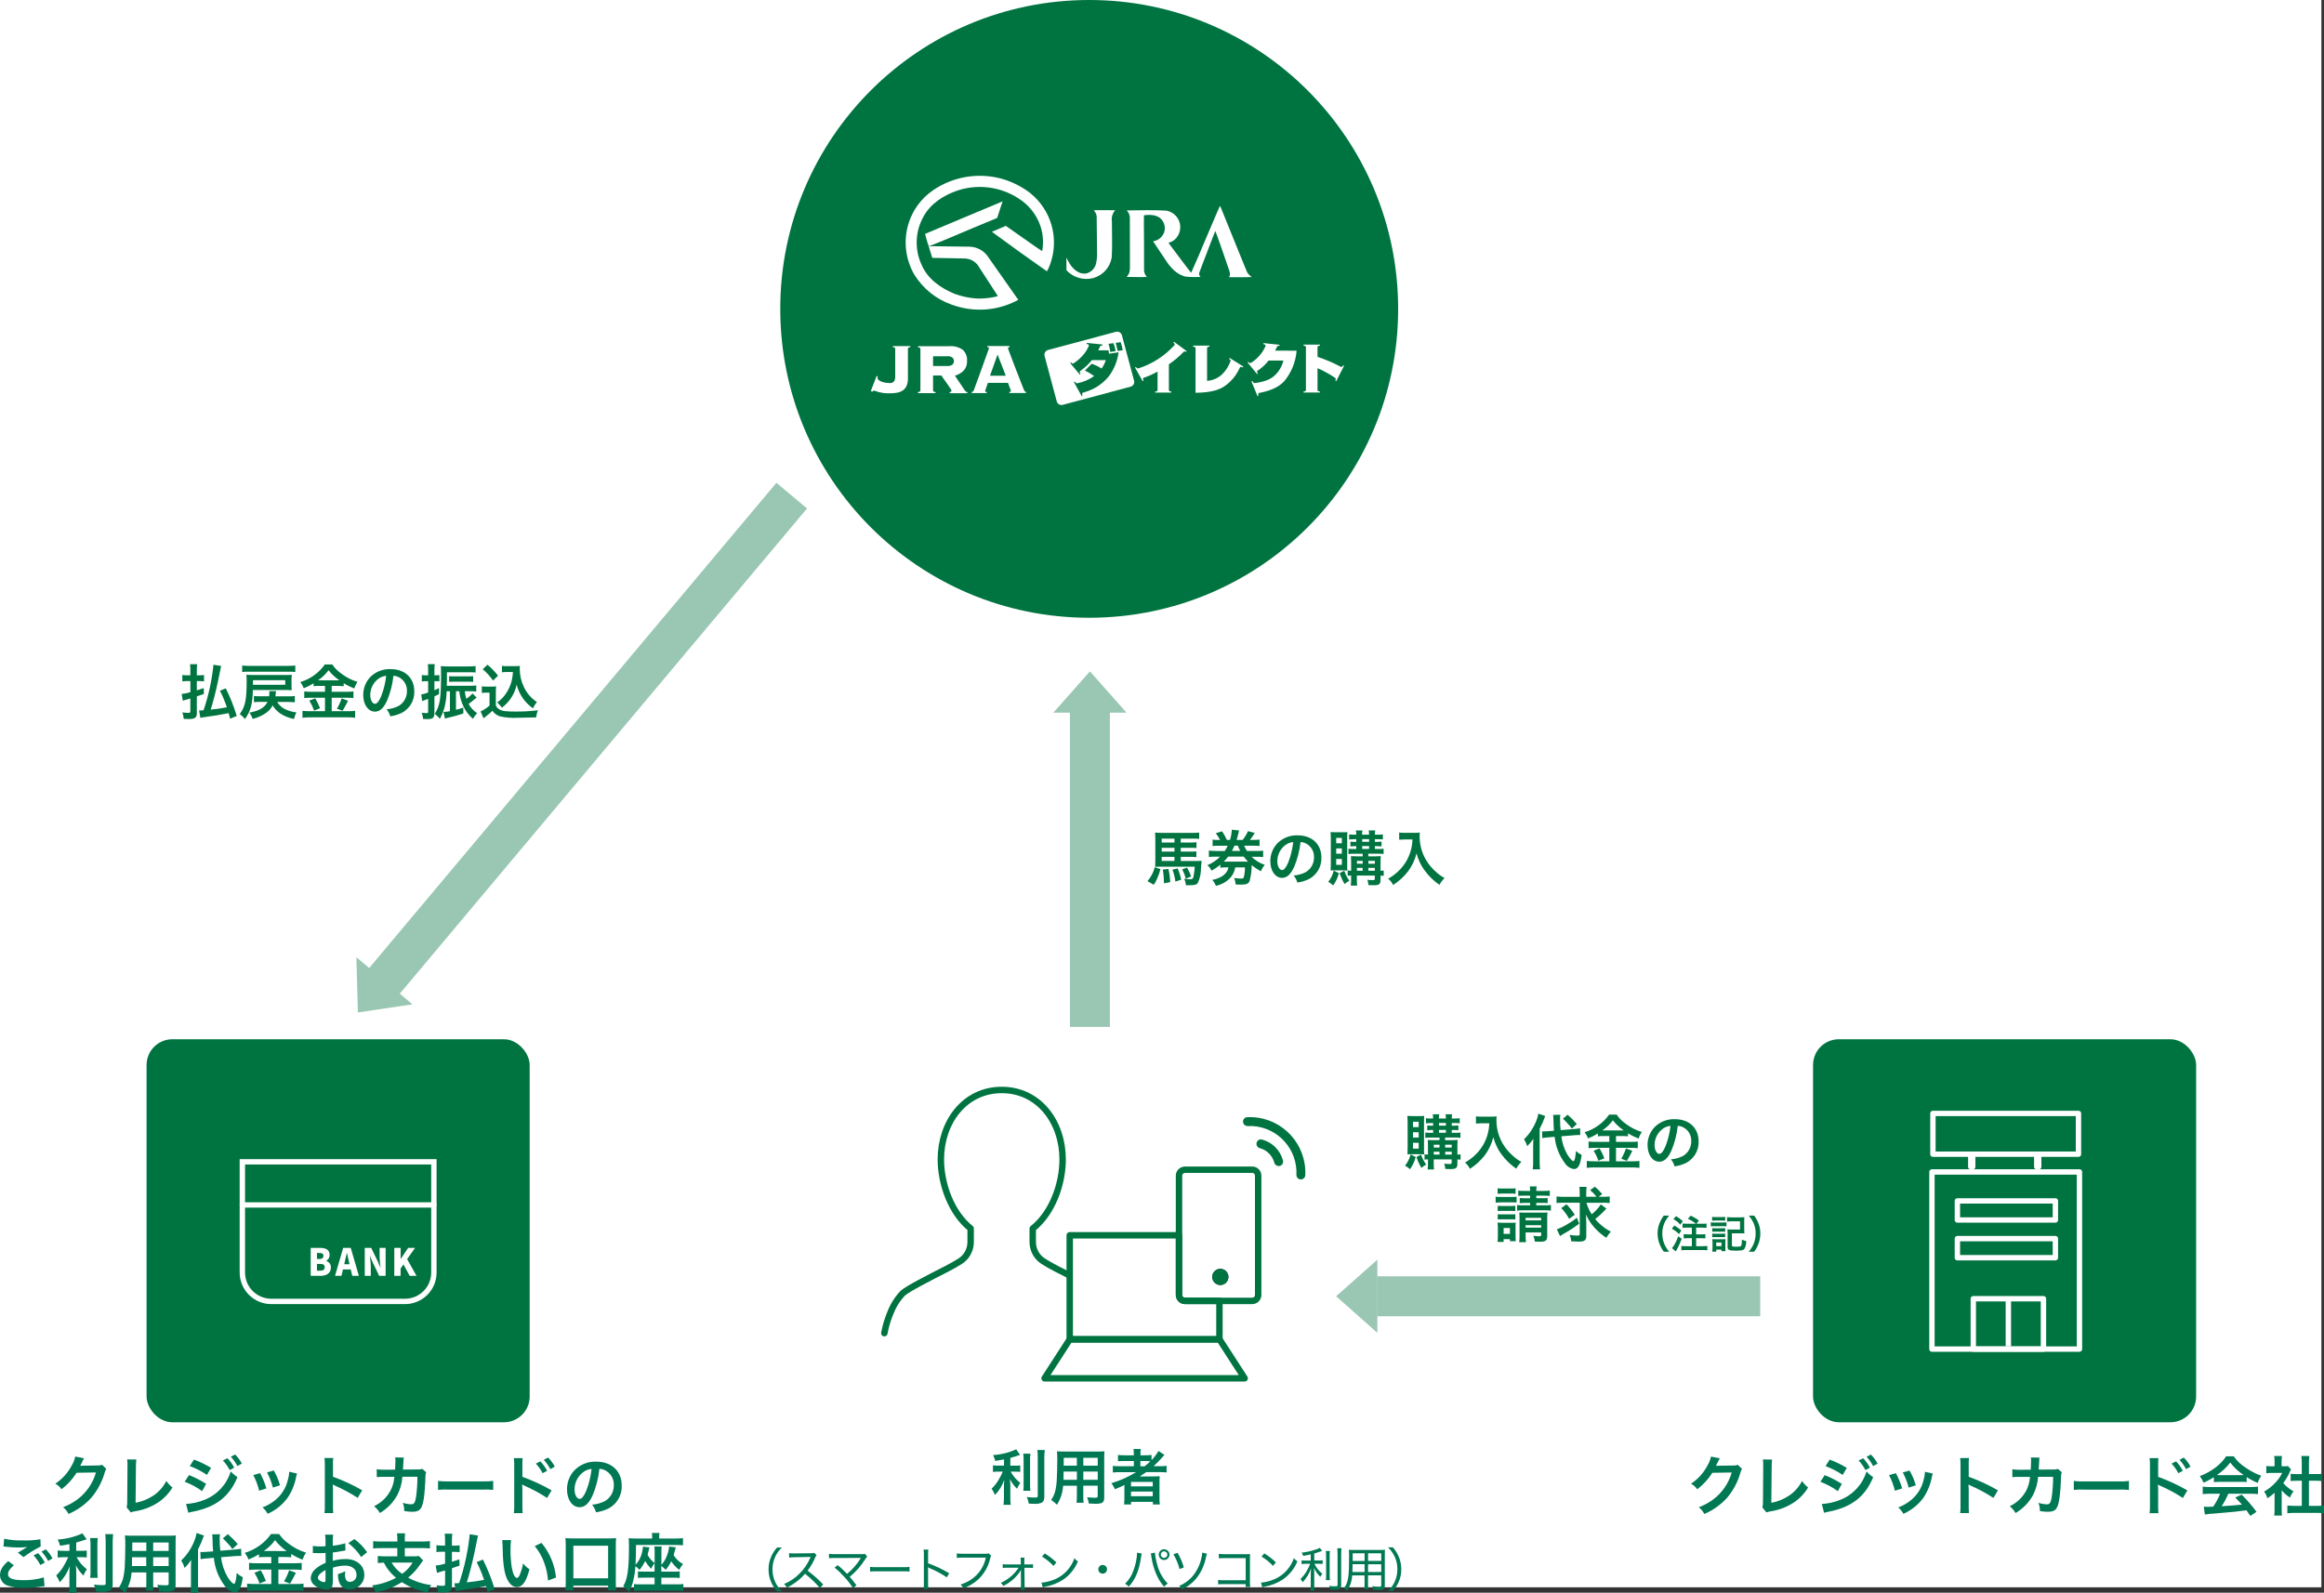 <?xml version="1.0" encoding="UTF-8"?>
<svg id="_レイヤー_2" data-name="レイヤー 2" xmlns="http://www.w3.org/2000/svg" width="541.61" height="371.26" xmlns:xlink="http://www.w3.org/1999/xlink" viewBox="0 0 541.61 371.26">
  <rect x="0" y="0" width="541.61" height="371.26" fill="#333333" stroke="none"/>
  <defs>
    <clipPath id="clippath">
      <rect x="203.79" y="251.17" width="90.84" height="71.53" style="fill: none; stroke-width: 0px;"/>
    </clipPath>
    <clipPath id="clippath-1">
      <rect x="449.31" y="258.61" width="36.24" height="56.79" style="fill: none; stroke-width: 0px;"/>
    </clipPath>
    <clipPath id="clippath-2">
      <rect x="449.31" y="258.61" width="36.24" height="56.79" style="fill: none; stroke-width: 0px;"/>
    </clipPath>
    <clipPath id="clippath-3">
      <rect x="211.05" y="40.96" width="80.71" height="31.2" style="fill: none; stroke-width: 0px;"/>
    </clipPath>
  </defs>
  <g id="_レイヤー_2-2" data-name="レイヤー 2">
    <rect x="0" width="541" height="370" style="fill: #fff; stroke-width: 0px;"/>
  </g>
  <g id="_レイヤー_1-2" data-name="レイヤー 1">
    <g>
      <path d="m233.99,341.64h-1.26c-.44.02-.88-.01-1.32-.08v1.55c.43-.06.86-.09,1.29-.08h1.01c-.31.72-.68,1.43-1.09,2.1-.42.69-.93,1.33-1.53,1.88.32.46.58.95.78,1.47.46-.47.87-.99,1.22-1.54.39-.62.7-1.28.95-1.97-.04.48-.07,1.12-.07,1.68v2.34c0,.59-.02,1.19-.1,1.78h1.67c-.07-.59-.1-1.18-.08-1.78v-2.44c0-.71-.03-1.29-.07-1.76.41.84.96,1.6,1.64,2.24.19-.49.44-.95.75-1.37-.92-.71-1.68-1.6-2.24-2.62h1.02c.4,0,.8.01,1.2.07v-1.53c-.39.06-.78.08-1.18.07h-1.12v-1.81c.62-.17,1.26-.36,2.27-.71l-.91-1.29c-1.7.78-3.53,1.23-5.39,1.35.23.42.4.88.52,1.34.84-.13,1.13-.17,2.04-.35v1.47Zm4.48-2.79c.07.56.1,1.13.08,1.69v5.32c.02.55,0,1.09-.07,1.64h1.65c-.06-.55-.09-1.11-.07-1.67v-5.29c-.02-.57.01-1.13.08-1.69h-1.68Zm3.3-.84c.06.62.08,1.2.08,1.9v8.75c0,.36-.1.42-.71.42-.62,0-1.23-.05-1.85-.13.23.49.39,1.02.48,1.55.48.03.69.03,1.04.03.66.07,1.32,0,1.94-.24.45-.24.63-.64.63-1.39v-9c0-.63.03-1.27.1-1.9h-1.71Zm9.2,8.32v2.31c.01.55-.02,1.1-.09,1.65h1.65c-.06-.55-.08-1.11-.07-1.67v-2.3h3.36v2.45c0,.29-.13.35-.7.35-.45,0-1.06-.04-1.76-.11.19.47.32.96.39,1.46.42.03,1.13.06,1.57.06,1.6,0,2.02-.29,2.02-1.46v-9.2c0-.76.01-1.11.06-1.58-.54.05-1.07.07-1.61.06h-7.85c-.76,0-1.12-.01-1.61-.06.06.67.08,1.35.07,2.03,0,1.65-.06,3.64-.13,4.82-.04.72-.13,1.44-.28,2.14-.18.85-.52,1.65-1.02,2.36.49.32.94.69,1.36,1.11.84-1.33,1.33-2.85,1.43-4.42h3.22Zm0-1.39h-3.12c0-.28,0-.38.01-1.04,0-.2.01-.48.01-.88h3.1v1.92Zm1.5,0v-1.92h3.36v1.92h-3.36Zm-1.5-3.29h-3.07v-.39s.01-1.44.01-1.44h3.05v1.83Zm1.5,0v-1.83h3.36v1.83h-3.36Zm12.29,1.51c-1.8,1.12-3.74,1.98-5.77,2.58.35.42.63.89.83,1.4,1.08-.43,1.37-.56,2.23-.98-.01.25-.01.56-.01.78v2.17c0,.53-.02,1.06-.08,1.58h1.64v-.6h5.08v.6h1.62c-.07-.52-.09-1.05-.08-1.58v-3.46c-.01-.51,0-1.02.06-1.53-.41.03-.8.04-1.47.04h-2.06c-.36,0-.83,0-1.13.01.63-.41.98-.64,1.51-1.02h3.01c.58,0,1.16.02,1.74.08v-1.54c-.53.06-1.07.09-1.6.08h-1.44c.68-.6,1.31-1.25,1.9-1.93.32-.38.53-.62.63-.71l-1.38-.91c-.44.78-.99,1.49-1.62,2.13v-1.2c-.52.06-1.04.09-1.57.08h-1.01v-.24c-.02-.41.01-.83.08-1.23h-1.71c.06.41.09.82.08,1.23v.24h-2.04c-.55.01-1.1-.02-1.65-.08v1.47c.53-.05,1.06-.06,1.6-.06h2.1v1.22h-3.19c-.57.01-1.14-.02-1.71-.08v1.54c.56-.06,1.12-.09,1.68-.08h3.75Zm1.01-1.37v-1.22h1.15c.56,0,.8.01,1.18.04-.42.42-.87.81-1.34,1.18h-.98Zm-2.19,3.65h5.07v1.04h-5.07v-1.04Zm0,2.25h5.07v1.08h-5.07v-1.08Z" style="fill: #007853; stroke-width: 0px;"/>
      <path d="m182.21,370.91c-.63-.61-1.15-1.32-1.53-2.11-.44-.93-.66-1.95-.65-2.98-.01-1.03.21-2.05.65-2.98.38-.79.9-1.51,1.53-2.11h-1.12c-.52.57-.95,1.22-1.28,1.93-.47.99-.71,2.07-.7,3.17,0,1.1.23,2.18.7,3.17.33.7.76,1.35,1.28,1.93h1.12Zm9.65-1.56c-1.12-1.18-2.34-2.27-3.65-3.23.72-.94,1.31-1.97,1.77-3.06.07-.2.18-.39.32-.55l-.54-.55c-.25.08-.52.12-.78.1l-3.81.04h-.24c-.35.01-.7-.01-1.04-.07l.03,1.05c.42-.06.84-.09,1.26-.09q3.61-.05,3.74-.07s-.02.06-.03.09c-.03.05-.05.09-.07.14-.58,1.35-1.4,2.57-2.44,3.61-1.03,1.06-2.27,1.9-3.64,2.46.26.25.48.54.64.87.75-.37,1.47-.81,2.14-1.31.77-.56,1.47-1.21,2.09-1.94,1.27.99,2.44,2.11,3.47,3.35l.78-.86Zm4.88-3.16c-.48-.48-.98-.93-1.51-1.35l-.74.56c.79.63,1.52,1.33,2.19,2.08.79.83,1.5,1.74,2.11,2.71l.81-.67c-.65-.86-1.17-1.51-1.57-1.96,1.42-1.17,2.64-2.56,3.62-4.12.12-.22.28-.42.45-.61l-.55-.64c-.23.07-.46.1-.7.08h-6.27c-.46.02-.93-.01-1.39-.08v1.03c.46-.05.92-.06,1.38-.05q5.91,0,6.07-.02s-.06.09-.09.14c-.84,1.36-1.91,2.57-3.15,3.58l-.67-.67Zm6.03.14c.51-.05,1.02-.07,1.53-.06h6.16c.5-.01,1,0,1.5.06v-1.09c-.49.06-.99.08-1.49.07h-6.18c-.51.01-1.01-.01-1.52-.07v1.09Zm13.58,4.05c-.05-.42-.06-.85-.06-1.28v-2.87c0-.3,0-.6-.04-.9.12.07.24.14.36.19,1.42.58,2.77,1.31,4.05,2.16l.55-.96c-1.56-.93-3.21-1.71-4.92-2.32v-1.96c-.01-.42,0-.83.06-1.24h-1.11c.06.4.08.81.07,1.21v6.7c.01.43,0,.85-.07,1.28h1.11Zm14.06-8.29c-.27.08-.55.11-.84.09h-5.23c-.46.02-.91-.01-1.36-.08v1.05c.44-.06.89-.08,1.34-.07h5.43c-.42,2.09-1.66,3.93-3.43,5.11-.75.51-1.59.9-2.47,1.16.29.25.51.56.66.91,1.29-.47,2.47-1.19,3.48-2.11,1.37-1.29,2.33-2.96,2.75-4.8.05-.25.13-.5.24-.73l-.57-.54Zm7.51,7.53v.12c0,.28,0,.57-.04.85h.97c-.05-.32-.07-.64-.06-.97l-.05-4.17h1.02c.33,0,.66,0,.99.05v-.88c-.33.05-.66.07-.99.05h-1.03v-.74s-.01-.19-.01-.19c0-.22,0-.44.04-.66h-.92c.05.29.06.58.06.87v.72s-3.22,0-3.22,0c-.33.01-.66,0-.99-.07v.89c.33-.05.66-.06.99-.05h2.71c-1.02,1.55-2.46,2.77-4.15,3.52.24.2.44.45.58.73,1.66-.8,3.07-2.05,4.05-3.61q.04-.1.07-.14c-.01.28-.02.65-.02.87l.02,2.8Zm4.92-6.78c.99.6,1.9,1.33,2.68,2.18l.67-.82c-.82-.8-1.73-1.5-2.71-2.09l-.65.74Zm.17,7.18c.22-.07.45-.13.68-.18,1.47-.27,2.87-.83,4.12-1.65,1.52-1.05,2.7-2.52,3.4-4.23-.32-.2-.6-.45-.81-.76-.74,2.18-2.35,3.96-4.46,4.89-1.02.45-2.11.73-3.22.83l.29,1.1Zm13.97-5.23c-.56,0-1.02.46-1.02,1.02,0,.56.46,1.01,1.02,1.01.56,0,1.01-.46,1.01-1.02,0-.56-.45-1.01-1.01-1.01,0,0,0,0,0,0Zm8.02-2.87c-.05,1.41-.33,2.79-.83,4.11-.4,1.19-1.07,2.26-1.97,3.14.33.17.62.4.86.68,1.57-1.73,2.41-3.75,2.88-6.95.02-.26.07-.53.14-.78l-1.09-.2Zm3.19.2c.07.24.12.49.14.75.2,1.39.58,2.74,1.12,4.03.45,1.08,1.07,2.09,1.85,2.97.23-.29.52-.54.84-.74-1.23-1.28-2.09-2.87-2.5-4.6-.25-.85-.41-1.73-.48-2.62l-.97.2Zm3.1-.99c-.69,0-1.25.56-1.25,1.25h0c0,.69.56,1.26,1.25,1.26,0,0,0,0,0,0,.69,0,1.25-.56,1.26-1.25,0,0,0,0,0,0,0-.69-.56-1.25-1.25-1.25h0Zm0,.48c.42,0,.77.35.77.77,0,.42-.35.77-.77.77-.42,0-.77-.35-.77-.77,0-.43.35-.77.77-.78h0Zm2.18.7c.64,1.08,1.12,2.24,1.43,3.45l.99-.4c-.34-1.2-.83-2.34-1.47-3.41l-.95.36Zm6.72-.4c-.02.31-.06.62-.13.92-.32,1.78-1.12,3.45-2.32,4.81-.82.88-1.82,1.58-2.94,2.03.29.22.53.5.7.82,1.13-.54,2.15-1.29,3-2.21,1.25-1.44,2.11-3.17,2.5-5.04.06-.36.15-.72.29-1.06l-1.1-.28Zm10.11,7.36v.66h1.06c-.05-.36-.06-.73-.06-1.09v-5.71c0-.42,0-.6.02-.87-.28.01-.44.02-.57.02h-5.34c-.46.02-.91,0-1.36-.08v1.05c.45-.05.9-.07,1.35-.05h4.91v5.16h-5.13c-.43.02-.87,0-1.3-.08v1.03c.43-.04.86-.05,1.29-.04h5.13Zm3.7-6.44c.99.6,1.9,1.33,2.68,2.18l.67-.82c-.82-.8-1.73-1.5-2.71-2.09l-.64.74Zm.16,7.18c.22-.07.45-.13.68-.18,1.47-.27,2.87-.83,4.12-1.65,1.52-1.05,2.7-2.52,3.4-4.23-.32-.2-.6-.45-.81-.76-.74,2.18-2.35,3.96-4.45,4.89-1.02.45-2.11.73-3.22.83l.28,1.1Zm11.34-6.23h-1.11c-.35.01-.7-.01-1.05-.07v.88c.34-.05.69-.07,1.03-.07h.96c-.23.62-.51,1.22-.85,1.79-.38.64-.85,1.23-1.4,1.74.2.23.37.5.49.78.88-.93,1.55-2.03,1.97-3.25-.04.58-.07,1.13-.07,1.75v2.09c0,.46-.01.91-.07,1.36h.96c-.05-.45-.08-.91-.07-1.36v-2.19c0-.68-.02-1.32-.07-1.76.36.79.86,1.5,1.49,2.1.12-.26.28-.51.46-.73-.79-.62-1.42-1.42-1.85-2.33h.97c.32,0,.64.01.96.05v-.86c-.31.04-.63.06-.95.05h-1.01v-1.64c.55-.15.87-.25,1.36-.43l.48-.18-.56-.7c-.26.17-.55.29-.85.37-1.09.38-2.23.63-3.38.76.16.23.28.48.35.75.78-.13,1.06-.19,1.78-.36v1.43Zm3.48-2.24c.06.43.08.85.07,1.28v4.22c.01.43,0,.85-.06,1.28h.95c-.05-.43-.07-.86-.06-1.29v-4.21c-.02-.43,0-.86.06-1.29h-.97Zm2.67-.63c.05.47.07.95.07,1.42v7.11c0,.28-.09.33-.53.33-.38,0-.76-.02-1.13-.07-.07-.01-.17-.02-.31-.04.13.28.22.57.26.87.5.03.81.04,1.02.04,1.21,0,1.53-.22,1.53-1.07v-7.18c0-.47.02-.95.08-1.42h-.99Zm7.18,6.31h3.07v2.33c0,.26-.09.32-.59.32-.5-.01-1-.05-1.5-.12.1.27.17.55.2.84.44.03.94.06,1.29.06,1.17,0,1.43-.18,1.43-.94v-7.34c0-.37,0-.75.04-1.12-.4.04-.8.05-1.2.04h-5.98c-.41,0-.82,0-1.22-.04.03.4.04.73.04,1.31,0,5.11-.19,6.29-1.2,7.66.28.16.53.36.76.58.7-1.07,1.1-2.3,1.15-3.58h2.89v2.01c.01.41,0,.82-.05,1.22h.92c-.05-.41-.07-.82-.06-1.23v-2Zm0-3.36v-1.79h3.07v1.78h-3.07Zm-.81,0h-2.78v-.52s.01-1.27.01-1.27h2.77v1.79Zm.81.77h3.07v1.8h-3.07v-1.8Zm-.81,0v1.8h-2.84q.02-.5.03-1.09c0-.15,0-.41.01-.72h2.79Zm6.59,6.25c.51-.58.94-1.23,1.26-1.92.47-.99.71-2.07.7-3.17,0-1.1-.23-2.18-.7-3.17-.33-.7-.75-1.35-1.26-1.93h-1.13c.63.61,1.15,1.32,1.53,2.11.44.93.66,1.95.65,2.98.01,1.03-.21,2.05-.65,2.98-.38.79-.9,1.51-1.53,2.11h1.13Z" style="fill: #007853; stroke-width: 0px;"/>
      <g>
        <g>
          <path d="m297.99,271.81c.09,0,.18-.01.27-.03.55-.15.89-.71.74-1.27-.63-2.39-2.5-4.26-4.89-4.89-.56-.14-1.12.2-1.26.76-.13.54.19,1.09.72,1.24,1.67.44,2.97,1.74,3.41,3.41.12.45.53.77,1,.77" style="fill: #007440; stroke-width: 0px;"/>
          <path d="m303.17,274.92c.55,0,1.01-.44,1.03-.99.33-7.14-5.2-13.2-12.34-13.52-.39-.02-.78-.02-1.18,0-.57.02-1.02.51-.99,1.08,0,0,0,0,0,0,.03.57.51,1.01,1.08.99,6-.28,11.08,4.36,11.36,10.35.02.33.02.67,0,1.01-.02.57.42,1.06.99,1.08h.05" style="fill: #007440; stroke-width: 0px;"/>
        </g>
        <g style="clip-path: url(#clippath);">
          <g>
            <path d="m260.83,310.8c-.05-.29-.13-.57-.19-.86-.01-.05-.02-.1-.04-.16-.07-.3-.12-.6-.2-.89-.14-.51-.28-1-.46-1.46-.08-.24-.17-.45-.26-.67l-.02-.05c-.1-.25-.19-.51-.29-.75-.64-1.68-1.61-3.22-2.86-4.52-1.11-1.03-6.15-3.58-10.43-5.76-1.19-.61-2.19-1.2-2.99-1.71-1.51-.98-2.42-2.66-2.41-4.47v-3.12c4.49-3.57,6.97-10.24,6.97-16.14,0-8.55-5.43-16.17-14.19-16.17s-14.19,7.62-14.19,16.17c0,5.88,2.47,12.54,6.94,16.12v3.15c.01,1.8-.9,3.48-2.41,4.46-.8.51-1.8,1.09-2.98,1.7-4.29,2.19-9.3,4.75-10.41,5.76-1.24,1.3-2.22,2.84-2.87,4.52-.19.47-.39.96-.56,1.47-.17.47-.32.96-.45,1.46-.17.61-.31,1.24-.43,1.88" style="fill: none; stroke: #007440; stroke-linecap: round; stroke-linejoin: round; stroke-width: 1.5px;"/>
            <rect x="249.3" y="287.94" width="34.88" height="24.25" style="fill: none; stroke-width: 0px;"/>
            <path d="m284.19,312.2h-34.89v-24.25h25.47v13.9c0,.76.62,1.38,1.39,1.38h8.03v8.96h0Z" style="fill: #fff; stroke: #007440; stroke-linejoin: round; stroke-width: 1.5px;"/>
            <path d="m290.06,321.28h-46.62l5.87-9.08h34.89l5.87,9.08Z" style="fill: none; stroke-width: 0px;"/>
            <path d="m290.06,321.28h-46.62l5.87-9.08h34.89l5.87,9.08Z" style="fill: none; stroke: #007440; stroke-linejoin: round; stroke-width: 1.5px;"/>
            <path d="m286.28,297.65c0,1.04-.84,1.88-1.88,1.88-1.04,0-1.88-.84-1.88-1.88s.84-1.88,1.88-1.88h0c1.04,0,1.88.84,1.88,1.88" style="stroke-width: 0px;"/>
            <circle cx="284.4" cy="297.65" r="1.88" style="fill: #007440; stroke-width: 0px;"/>
            <path d="m276.15,272.66h15.68c.77,0,1.39.62,1.39,1.39h0v27.8c0,.76-.62,1.39-1.39,1.39h-15.68c-.76,0-1.38-.62-1.38-1.38v-27.8c0-.76.62-1.39,1.38-1.39h0Z" style="fill: none; stroke: #007440; stroke-linejoin: round; stroke-width: 1.5px;"/>
          </g>
        </g>
      </g>
      <path d="m55.17,166.88c-.66-2.21-1.52-4.36-2.55-6.43l-1.36.56c.64,1.24,1.17,2.54,1.61,3.86-1.44.27-1.89.34-3.77.55.5-1.5,1.27-4.54,1.68-6.52.62-3.01.69-3.35.76-3.67l-1.79-.28c-.37,3.61-1.14,7.17-2.31,10.61-.48.04-.76.06-.81.06-.08,0-.15,0-.23-.02l.3,1.73c.34-.08.73-.14,1.51-.25,1.97-.27,3.19-.47,5.08-.85.14.52.18.69.34,1.3l1.54-.64Zm-9.3-9.48v-1.16c0-.47.02-.95.08-1.41h-1.67c.07.47.1.95.08,1.43v1.15h-.78c-.36,0-.73-.03-1.09-.08v1.5c.36-.04.72-.07,1.08-.07h.8v2.59c-.67.2-1.35.34-2.04.42l.29,1.58c.24-.1.49-.18.75-.24.57-.17.74-.21.99-.29v2.94c0,.32-.08.41-.42.41-.49,0-.97-.04-1.45-.11.18.48.29.99.32,1.51.48.03.81.04,1.11.04,1.48,0,1.95-.31,1.95-1.33v-3.95c.76-.25,1.3-.45,1.65-.57l-.04-1.36c-.87.29-1.11.38-1.61.53v-2.17h.66c.34,0,.68.02,1.02.06v-1.46c-.34.04-.68.06-1.02.06h-.66Zm21.34,6.23c.5,0,1,.03,1.5.08v-1.47c-.5.06-1,.08-1.5.07h-3.02c.04-.32.06-.45.07-.62,0-.2.02-.4.07-.6h-1.58c.01.15.03.24.03.29,0,.31-.02.62-.07.92h-2.07c-.49.01-.97-.01-1.46-.07v1.45c.48-.05.97-.08,1.46-.07h1.71c-.67,1.33-1.92,2.07-4.23,2.51.33.44.59.93.77,1.46,1.1-.27,2.14-.73,3.07-1.37.67-.45,1.22-1.07,1.58-1.79.45.77,1.07,1.43,1.82,1.92.96.62,2.04,1.05,3.16,1.25.12-.53.3-1.04.55-1.53-.94-.1-1.85-.37-2.7-.78-.74-.37-1.35-.95-1.78-1.65h2.63Zm1.61-8.5c-.54.06-1.08.09-1.62.08h-9.14c-.54,0-1.08-.02-1.62-.08v1.51c.54-.06,1.08-.08,1.62-.07h9.14c.54-.01,1.08.01,1.62.07v-1.51Zm-2.1,5.71c.42,0,.84.01,1.26.06-.03-.32-.04-.59-.04-1.08v-1.5c0-.35.01-.69.04-1.04-.42.05-.84.07-1.26.06h-7.77c-.63,0-1.09-.01-1.53-.06.04.45.06.85.06,1.4,0,4.48-.31,5.96-1.6,7.77.46.33.87.72,1.22,1.15,1.32-1.88,1.76-3.53,1.83-6.76h7.78Zm-7.77-1.22c.01-.17.01-.35.01-.57v-.49h7.52v1.06h-7.53Zm16.79.27v1.36h-3.3c-.51.01-1.02-.02-1.53-.08v1.55c.5-.06,1.01-.09,1.51-.08h3.32v3.14h-3.51c-.58,0-1.16-.02-1.74-.08v1.61c.58-.07,1.16-.1,1.74-.1h8.85c.56,0,1.12.03,1.68.1v-1.61c-.55.06-1.1.09-1.65.08h-3.81v-3.14h3.53c.51,0,1.03.02,1.54.08v-1.55c-.51.07-1.02.1-1.53.08h-3.54v-1.36h1.43c.46,0,.92.01,1.37.07v-.71c.78.49,1.6.9,2.45,1.23.19-.54.44-1.06.76-1.54-1.34-.4-2.6-1.04-3.71-1.89-.85-.58-1.58-1.31-2.16-2.16h-1.74c-1.39,1.97-3.4,3.41-5.71,4.1.33.44.61.93.81,1.44.79-.32,1.56-.7,2.28-1.15v.67c.46-.06.91-.08,1.37-.07h1.29Zm-1.62-1.31c.95-.64,1.78-1.43,2.45-2.35.71.91,1.56,1.7,2.52,2.35q-.21.01-.34.01h-4.34s-.29-.01-.29-.01Zm-2.04,4.75c.47.72.84,1.51,1.11,2.32l1.4-.56c-.31-.8-.69-1.58-1.12-2.32l-1.39.56Zm7.55-.55c-.28.84-.65,1.65-1.11,2.41l1.32.49c.48-.81.53-.91.57-.99q.52-1.02.7-1.34l-1.48-.56Zm12.08-5.25c.5.02.98.17,1.41.42,1.1.64,1.76,1.83,1.72,3.11.04,1.43-.71,2.78-1.95,3.5-.87.44-1.82.7-2.79.77.4.48.69,1.04.85,1.64.75-.1,1.49-.3,2.2-.59,2.13-.84,3.49-2.94,3.4-5.22,0-3.15-2.18-5.19-5.54-5.19-1.81-.07-3.57.64-4.82,1.96-1,1.12-1.55,2.57-1.54,4.07,0,2.25,1.15,3.88,2.74,3.88,1.15,0,2.04-.83,2.84-2.63.76-1.82,1.25-3.75,1.46-5.71Zm-1.71.01c-.18,1.62-.57,3.21-1.16,4.73-.5,1.2-.98,1.79-1.44,1.79-.62,0-1.11-.91-1.11-2.06,0-1.49.7-2.89,1.9-3.78.53-.39,1.15-.63,1.81-.69Zm19.94,3.6c.35,0,.7.01,1.05.06v-1.42c-.4.06-.81.08-1.22.07h-5.64c.01-.69.03-1.04.03-1.68v-1.47h5.22c.49-.01.97,0,1.46.06v-1.5c-.52.06-1.03.09-1.55.08h-4.91c-.59,0-1.18-.03-1.65-.07.05.59.07,1.18.06,1.78,0,5.82-.24,7.39-1.46,9.35.44.33.83.72,1.18,1.15.47-.83.83-1.71,1.08-2.63.31-1.24.48-2.5.5-3.78h.77v4.63c-.49.11-1,.17-1.5.18l.34,1.55c.21-.07.43-.13.64-.18,1.23-.27,2.45-.6,3.64-1.01v-1.36c-.8.27-1.06.34-1.71.5v-4.32h.77c.11,1.23.44,2.44.98,3.56.53,1.1,1.28,2.07,2.2,2.87.27-.48.6-.92.98-1.32-.83-.55-1.52-1.29-2-2.17.27-.16.53-.35.77-.56q.84-.69,1.12-.91l-.98-.97c-.41.49-.89.91-1.43,1.25-.18-.57-.3-1.16-.36-1.75h1.64Zm-10.16-2.38v2.67c-.52.2-1.06.35-1.61.45l.22,1.54c.07-.03.14-.06.21-.08.38-.13.7-.25,1.18-.43v2.93c0,.32-.07.39-.38.39-.38-.01-.76-.04-1.13-.1.18.47.29.96.34,1.46.67.03.74.03,1.01.03,1.26,0,1.62-.31,1.62-1.37v-3.92c.34-.15.5-.24,1.08-.53v-1.41c-.55.27-.74.36-1.08.5v-2.11h.45c.24,0,.48.01.71.04v-1.46c-.24.04-.48.06-.73.06h-.43v-1.19c-.01-.47.01-.94.07-1.41h-1.61c.07.47.1.94.08,1.41v1.19h-.49c-.33,0-.67-.02-.99-.07v1.5c.32-.05.65-.07.98-.07h.5Zm10.49-1.16c-.34.05-.68.06-1.02.06h-3.64c-.31,0-.63,0-.94-.06v1.34c.31-.03.62-.04.94-.04h3.65c.34,0,.67.01,1.01.06v-1.36Zm9.27-.94c-.03.65-.12,1.3-.27,1.94-.28,1.21-.81,2.34-1.55,3.34-.51.7-1.13,1.31-1.85,1.79.41.37.78.78,1.11,1.22.72-.54,1.36-1.19,1.89-1.92.76-1.01,1.29-2.18,1.53-3.42.31,1.19.84,2.32,1.57,3.32.63.84,1.38,1.58,2.24,2.18.24-.53.55-1.02.92-1.47-1.35-.88-2.42-2.13-3.08-3.6-.6-1.27-.92-2.66-.92-4.06,0-.24,0-.43.03-.76-.34.05-.68.06-1.02.06h-2c-.39.01-.78-.01-1.16-.07v1.51c.38-.06.77-.08,1.16-.07h1.41Zm-7.04-.67c.91.78,1.72,1.67,2.41,2.65l1.16-1.14c-.73-.94-1.55-1.79-2.45-2.56l-1.12,1.05Zm-.21,5.54c.31-.05.63-.08.95-.07h.85v3.01c-.63.55-1.33,1.01-2.09,1.37l.69,1.6.21-.17c.1-.08.18-.15.42-.34.51-.38.99-.8,1.44-1.25.43.63,1.05,1.09,1.78,1.31,1.36.3,2.76.41,4.16.32.97,0,3-.04,4.24-.08.08-.57.22-1.13.42-1.67-1.72.22-3.46.32-5.19.3-2.41,0-3.14-.1-3.81-.52-.36-.2-.65-.52-.8-.9v-2.92c0-.51,0-1.03.06-1.54-.35.05-.71.08-1.06.07h-1.15c-.37.01-.75-.01-1.12-.07v1.54Z" style="fill: #007440; stroke-width: 0px;"/>
      <path d="m389.02,291.78c-.47-.53-.85-1.14-1.14-1.79-.33-.78-.49-1.62-.48-2.47-.01-.82.15-1.63.47-2.38.29-.65.67-1.26,1.14-1.79h-1.26c-.41.54-.74,1.14-.99,1.77-.31.76-.46,1.58-.46,2.4,0,.85.16,1.7.48,2.49.24.63.57,1.23.98,1.77h1.26Zm4.11-6.53c-.34,0-.67-.01-1.01-.05v1.01c.33-.04.67-.05,1.01-.05h1.16v1.57h-.93c-.33,0-.66-.01-.98-.05v.99c.28-.03.63-.05.99-.05h.92v1.87h-1.38c-.36,0-.72-.02-1.07-.05v1c.36-.04.71-.06,1.07-.05h3.92c.36,0,.72.01,1.07.05v-1.01c-.36.04-.71.06-1.07.06h-1.54v-1.87h1.16c.35,0,.7.02.98.05v-.99c-.33.04-.65.06-.98.05h-1.16v-1.57h1.41c.4,0,.73.02,1.01.05v-1.01c-.33.05-.67.06-1.01.05h-1.35l.59-.74c-.6-.46-1.25-.84-1.93-1.14l-.65.74c.68.28,1.31.67,1.87,1.14h-2.11Zm-3.14-1.07c.6.33,1.15.76,1.6,1.28l.6-.8c-.48-.46-1.01-.85-1.59-1.18l-.61.7Zm-.36,2.24c.62.33,1.18.75,1.66,1.25l.54-.83c-.49-.45-1.04-.85-1.63-1.17l-.58.75Zm1.47,1.76c-.32,1-.8,1.93-1.43,2.77l.86.75q.05-.1.13-.22c.11-.18.16-.27.25-.43.39-.74.73-1.51,1-2.3l-.8-.57Zm7.91-3.64c.25-.03.5-.04.75-.04h1.55c.25,0,.5,0,.75.04v-.89c-.25.04-.5.05-.75.05h-1.55c-.25,0-.5,0-.75-.05v.89Zm-.31,1.32c.24-.03.48-.04.72-.04h2.26c.23,0,.46,0,.68.04v-.93c-.24.03-.48.04-.72.04h-2.22c-.24,0-.48,0-.72-.05v.94Zm.34,1.26c.2-.02.4-.03.59-.03h1.85c.19,0,.38,0,.58.03v-.84c-.19.02-.38.03-.58.03h-1.85c-.2,0-.4,0-.59-.03v.84Zm0,1.27c.19-.02.39-.03.58-.03h1.84c.2,0,.4,0,.59.03v-.84c-.19.02-.38.03-.58.03h-1.85c-.2,0-.4,0-.59-.03v.84Zm.94,3.37v-.48h1.22v.36h.92c-.02-.21-.03-.43-.03-.64v-1.51c0-.22,0-.43.03-.65-.2.03-.4.04-.6.03h-1.77c-.34,0-.48,0-.7-.03.03.24.05.47.05.71v1.33c0,.29-.02.59-.05.88h.95Zm-.02-2.13h1.23v.85h-1.23v-.85Zm3.65-2.15h2.02c.3,0,.6,0,.9.04-.03-.3-.04-.59-.04-.89v-1.99c0-.3,0-.61.04-.91-.31.03-.61.04-.92.04h-2.18c-.32,0-.63-.02-.94-.05v1.02c.31-.03.62-.05.94-.05h2.08v1.91h-2.03c-.3,0-.6,0-.9-.04.03.29.04.59.04.88v3.18c0,.76.32.91,1.97.91,1.23,0,1.71-.1,1.94-.41.31-.56.45-1.19.42-1.83-.34-.07-.68-.18-.99-.33-.02.93-.08,1.33-.22,1.47s-.41.18-1.12.18c-.27,0-.53-.01-.79-.05-.16-.04-.21-.09-.21-.27v-2.79Zm5.19,4.3c.41-.54.74-1.14.98-1.77.31-.79.47-1.63.47-2.48,0-.82-.15-1.64-.46-2.4-.24-.63-.57-1.23-.98-1.77h-1.27c.47.54.86,1.14,1.15,1.79.32.75.47,1.57.46,2.38.01.85-.15,1.69-.48,2.46-.29.65-.67,1.26-1.14,1.79h1.27Z" style="fill: #007440; stroke-width: 0px;"/>
      <path d="m275.17,199.73h2.25c.47,0,.93.01,1.4.06v-1.34c-.47.05-.94.07-1.41.06h-2.24v-.89h2.23c.48-.01.96,0,1.44.06v-1.36c-.49.06-.98.09-1.47.07h-2.2v-.91h3.08c.41,0,.81.01,1.22.06v-1.47c-.46.04-.92.07-1.6.07h-7.11c-.52,0-1.05-.02-1.57-.07.04.46.06.92.06,1.39v5.12c0,.76-.01,1.05-.04,1.48.36-.03.71-.04,1.08-.04h8.14c-.03.76-.12,1.52-.28,2.27-.13.56-.24.66-.71.66-.49,0-.99-.04-1.47-.11.24.47.37.98.39,1.5.52.01.73.01.97.01,1.13,0,1.55-.14,1.86-.59.48-1.09.72-2.28.7-3.47q.13-1.46.15-1.65c-.43.05-.86.07-1.29.06h-3.57v-.95Zm-1.46,0v.95h-2.98v-.95h2.98Zm0-1.23h-2.98v-.88h2.98v.88Zm0-2.11h-2.98v-.91h2.98v.91Zm-4.62,5.77c-.14.64-.38,1.25-.7,1.82-.27.51-.59.98-.97,1.41l1.47.85c.36-.53.67-1.11.9-1.71.27-.63.49-1.28.65-1.95l-1.36-.43Zm1.9.55c.18,1.05.27,2.12.28,3.19l1.44-.27c-.03-1.04-.17-2.07-.41-3.08l-1.32.15Zm2.25,0c.34.9.57,1.83.69,2.79l1.34-.45c-.18-.9-.45-1.78-.81-2.62l-1.22.28Zm2.28-.07c.36.7.64,1.44.85,2.2l1.22-.56c-.26-.71-.57-1.39-.94-2.04l-1.13.4Zm7.76-4.3c-.52.02-1.04,0-1.55-.08v1.5c.52-.06,1.04-.08,1.55-.07h1.06c-.84.86-1.85,1.53-2.97,1.99.43.33.76.77.97,1.27.73-.39,1.42-.86,2.06-1.4v.71c.49-.06.99-.09,1.48-.08h.42c-.06.3-.16.6-.31.87-.4.67-1,1.19-1.72,1.49-.56.27-1.15.46-1.76.56.38.4.67.87.85,1.39,1.26-.27,2.42-.9,3.32-1.82.64-.69,1.05-1.55,1.19-2.48h2.27c0,.78-.08,1.57-.28,2.32-.06.21-.25.29-.62.29-.55,0-1.1-.06-1.64-.15.21.48.34.99.36,1.52.59.03.87.04,1.19.04,1.34,0,1.82-.21,2.09-.9.31-1.19.47-2.42.47-3.65.66.55,1.39,1.03,2.16,1.43.2-.55.5-1.05.9-1.48-1.16-.39-2.21-1.04-3.08-1.9h1.11c.53,0,1.06.02,1.58.07v-1.5c-.52.08-1.05.1-1.58.08h-2.19c-.25-.4-.47-.81-.67-1.23h2.03c.52,0,1.05.01,1.57.07v-1.5c-.52.07-1.04.1-1.57.08h-.67c.41-.51.79-1.06,1.13-1.62l-1.58-.43c-.32.74-.75,1.43-1.26,2.06h-1.39c.15-.5.31-1.04.39-1.41.07-.32.13-.6.18-.8l-1.68-.18v.11c-.06.77-.2,1.54-.43,2.28h-.73c-.31-.7-.69-1.38-1.12-2.02l-1.46.45c.38.49.71,1.01.99,1.57h-.2c-.51.02-1.03-.01-1.54-.08v1.5c.51-.06,1.03-.08,1.54-.07h1.98c-.2.43-.43.84-.69,1.23h-2.16Zm3.82,0c.25-.46.41-.78.6-1.23h.77c.16.42.35.83.56,1.23h-1.93Zm2.76,1.34c.3.42.63.81,1,1.17h-5.68c.38-.36.73-.75,1.05-1.18h3.64Zm13.24-3.4c.5.02.98.17,1.41.42,1.1.64,1.76,1.83,1.72,3.11.04,1.43-.71,2.78-1.95,3.5-.87.44-1.82.7-2.79.77.4.48.69,1.04.86,1.64.75-.1,1.49-.3,2.2-.59,2.13-.84,3.49-2.94,3.4-5.22,0-3.15-2.18-5.19-5.54-5.19-1.81-.07-3.57.64-4.82,1.96-1,1.12-1.55,2.57-1.54,4.07,0,2.25,1.15,3.88,2.74,3.88,1.15,0,2.04-.83,2.84-2.63.76-1.82,1.25-3.75,1.46-5.71h0Zm-1.71.01c-.18,1.62-.57,3.21-1.16,4.73-.5,1.2-.98,1.79-1.44,1.79-.62,0-1.11-.91-1.11-2.06,0-1.49.7-2.89,1.9-3.78.53-.39,1.16-.63,1.81-.69h0Zm16.18,2.7v.62h-1.41c-.63,0-.97-.01-1.32-.04.03.41.04.71.04,1.29v2.11c-.27,0-.54-.03-.8-.07v1.26c.26-.05.53-.08.8-.07v.62c.01.57-.01,1.15-.07,1.72h1.47c-.05-.57-.07-1.15-.06-1.72v-.62h4.18v.76c0,.27-.11.32-.57.32-.39,0-.78-.04-1.16-.1.15.4.23.82.24,1.25.53.03.85.03,1.26.03,1.26,0,1.57-.25,1.57-1.3v-.95c.25,0,.5.02.74.06v-1.25c-.24.04-.49.07-.74.07v-2.24c0-.39.02-.79.05-1.18-.43.04-.87.06-1.3.06h-1.61v-.62h2.44c.38-.01.76.01,1.13.07v-1.24c-.37.06-.75.09-1.12.07h-.91v-.66h.57c.33,0,.66.01.98.06v-1.12c-.32.04-.63.06-.95.06h-.6v-.62h.85c.34,0,.67.01,1.01.06v-1.19c-.34.06-.68.08-1.02.07h-.84c0-.33.02-.66.08-.98h-1.53c.08.32.11.65.08.98h-1.61c-.02-.33,0-.66.08-.98h-1.53c.08.32.1.65.08.98h-.58c-.36.01-.72-.01-1.08-.07v1.19c.34-.04.69-.06,1.04-.06h.63v.62h-.39c-.33,0-.66-.01-.98-.06v1.12c.32-.04.65-.06.98-.06h.39v.66h-.67c-.38.01-.77-.01-1.15-.07v1.25c.38-.06.76-.08,1.15-.07h2.15Zm0,3.98h-1.34v-.67h1.34v.67Zm1.32,0v-.67h1.52v.67h-1.52Zm-1.31-1.64h-1.34v-.66h1.34v.66Zm1.32,0v-.66h1.52v.66h-1.52Zm-1.44-5.73h1.61v.62h-1.61v-.62Zm0,1.62h1.61v.66h-1.61v-.66Zm-4.42,5.66c.32,0,.65.01.97.04-.05-.44-.06-.88-.04-1.32v-6.38c0-.42,0-.84.04-1.26-.37.03-.74.05-1.11.04h-1.65c-.52,0-.84-.01-1.16-.04.04.47.06.93.06,1.4v6.08c0,.5-.01,1.08-.04,1.48.33-.03.66-.05.99-.04h1.95Zm-1.64-7.57h1.32v1.26h-1.32v-1.26Zm0,2.46h1.32v1.23h-1.32v-1.23Zm0,2.45h1.32v1.37h-1.32v-1.37Zm-.56,2.72c-.24.96-.68,1.85-1.29,2.62.42.23.8.5,1.15.83.62-.86,1.07-1.83,1.33-2.86l-1.19-.59Zm1.36.59c.29.89.68,1.74,1.16,2.55.33-.31.7-.57,1.11-.77-.52-.71-.91-1.5-1.18-2.34l-1.09.56Zm16.98-7.87c-.03.96-.18,1.91-.46,2.83-.47,1.55-1.29,2.97-2.4,4.14-.81.88-1.76,1.62-2.81,2.2.5.39.89.89,1.15,1.47,1.33-.85,2.5-1.92,3.47-3.16.94-1.26,1.62-2.7,2-4.23.16.69.4,1.36.71,1.99.33.74.74,1.43,1.23,2.07.94,1.28,2.09,2.39,3.4,3.29.31-.59.71-1.13,1.19-1.58-.75-.41-1.45-.92-2.07-1.51-.88-.77-1.64-1.68-2.24-2.69-.99-1.68-1.51-3.59-1.5-5.54,0-.29,0-.59.04-.88-.42.06-.85.08-1.27.07h-2.22c-.44.01-.88-.01-1.32-.07v1.68c.55-.04.97-.07,1.34-.07h1.75Z" style="fill: #007440; stroke-width: 0px;"/>
      <path d="m335.48,265.15v.62h-1.41c-.63,0-.97-.01-1.32-.04.03.41.04.71.04,1.29v2.11c-.27,0-.54-.03-.8-.07v1.26c.26-.05.53-.08.8-.07v.62c.01.57-.01,1.15-.07,1.72h1.47c-.05-.57-.07-1.15-.06-1.72v-.62h4.18v.76c0,.27-.11.32-.57.32-.39,0-.78-.04-1.16-.1.15.4.23.82.24,1.25.53.03.85.03,1.26.03,1.26,0,1.57-.25,1.57-1.3v-.95c.25,0,.5.02.74.06v-1.25c-.24.04-.49.07-.74.07v-2.24c0-.39.02-.79.05-1.18-.43.04-.87.06-1.3.06h-1.61v-.62h2.44c.38-.01.76.01,1.13.07v-1.24c-.37.06-.75.09-1.12.07h-.91v-.66h.57c.33,0,.66.01.98.06v-1.12c-.32.04-.63.06-.95.06h-.6v-.62h.85c.34,0,.67.01,1.01.06v-1.19c-.34.06-.68.08-1.02.07h-.84c0-.33.02-.66.08-.98h-1.53c.08.32.11.65.08.98h-1.61c-.02-.33,0-.66.08-.98h-1.53c.08.32.1.65.08.98h-.58c-.36.01-.72-.01-1.08-.07v1.19c.34-.04.69-.06,1.04-.06h.63v.62h-.39c-.33,0-.66-.01-.98-.06v1.12c.32-.04.65-.06.98-.06h.39v.66h-.67c-.38.01-.77-.01-1.15-.07v1.25c.38-.06.76-.08,1.15-.07h2.15Zm0,3.98h-1.34v-.67h1.34v.67Zm1.32,0v-.67h1.52v.67h-1.52Zm-1.32-1.64h-1.34v-.66h1.34v.66Zm1.32,0v-.66h1.52v.66h-1.52Zm-1.44-5.73h1.61v.62h-1.61v-.62Zm0,1.62h1.61v.66h-1.61v-.66Zm-4.42,5.66c.32,0,.65.01.97.04-.05-.44-.06-.88-.04-1.32v-6.38c0-.42,0-.84.04-1.26-.37.03-.74.05-1.11.04h-1.65c-.52,0-.84-.01-1.16-.04.04.47.06.93.06,1.4v6.08c0,.5-.01,1.08-.04,1.48.33-.03.66-.05.99-.04h1.95Zm-1.64-7.57h1.32v1.26h-1.32v-1.26Zm0,2.46h1.32v1.23h-1.32v-1.23Zm0,2.45h1.32v1.37h-1.32v-1.37Zm-.56,2.72c-.24.96-.68,1.85-1.29,2.62.42.23.8.5,1.15.83.62-.86,1.07-1.83,1.33-2.86l-1.19-.59Zm1.36.59c.29.89.68,1.74,1.16,2.55.33-.31.7-.57,1.11-.77-.52-.71-.91-1.5-1.18-2.34l-1.09.56Zm16.98-7.87c-.03.96-.18,1.91-.46,2.83-.47,1.55-1.29,2.97-2.4,4.14-.81.88-1.76,1.62-2.81,2.2.5.39.89.89,1.15,1.47,1.33-.85,2.5-1.92,3.47-3.16.94-1.26,1.62-2.7,2-4.23.16.69.4,1.36.71,1.99.33.74.74,1.43,1.23,2.07.94,1.28,2.09,2.39,3.4,3.29.31-.59.71-1.13,1.19-1.58-.75-.41-1.45-.92-2.07-1.51-.88-.77-1.64-1.68-2.24-2.69-.99-1.68-1.51-3.59-1.5-5.54,0-.29,0-.59.04-.88-.42.06-.85.08-1.27.07h-2.23c-.44.01-.88-.01-1.32-.07v1.68c.55-.04.97-.07,1.34-.07h1.75Zm19.75,2.8c.46-.04.81-.06,1.04-.06.08,0,.18,0,.41.01l-.04-1.58c-.5.1-1.01.17-1.53.2l-3,.24c-.09-.84-.14-1.69-.14-2.53-.01-.35.01-.7.07-1.05l-1.69.03c.03.23.08.75.08,1.03.03,1.4.03,1.54.12,2.66l-1.27.1c-.35.03-.8.06-1.06.06-.1,0-.21,0-.43-.01l.04,1.57c.46-.09.93-.14,1.4-.17l1.48-.13c.22,2.21,1.03,4.31,2.35,6.09.47.77,1.25,1.29,2.14,1.43.99,0,1.48-.9,1.81-3.29-.48-.24-.93-.55-1.33-.91-.14,1.67-.32,2.35-.6,2.35-.25,0-.9-.7-1.37-1.48-.77-1.32-1.26-2.79-1.43-4.31l2.97-.24Zm-9.53,6.23c.01.58-.02,1.15-.1,1.72h1.72c-.07-.56-.11-1.13-.1-1.69v-7.76c.5-.96.94-1.96,1.3-2.98l-1.6-.55c-.11.63-.29,1.25-.55,1.83-.64,1.57-1.59,2.98-2.8,4.16.33.49.58,1.04.74,1.61.54-.53,1.02-1.11,1.43-1.75-.03.53-.04.9-.04,1.61v3.79Zm6.94-10.09c.37.34.72.7,1.05,1.08.38.38.73.79,1.03,1.23l1.16-1.06c-.66-.78-1.37-1.5-2.14-2.17l-1.09.92Zm10.81,4.05v1.36h-3.3c-.51.01-1.02-.02-1.53-.08v1.55c.5-.06,1.01-.09,1.51-.08h3.32v3.14h-3.51c-.58,0-1.16-.02-1.74-.08v1.61c.58-.07,1.16-.1,1.74-.1h8.85c.56,0,1.12.03,1.68.1v-1.61c-.55.06-1.1.09-1.65.08h-3.81v-3.14h3.53c.51,0,1.03.02,1.54.08v-1.55c-.51.07-1.02.1-1.53.08h-3.54v-1.36h1.43c.46,0,.92.01,1.37.07v-.71c.78.49,1.6.9,2.45,1.23.19-.54.44-1.06.76-1.54-1.34-.4-2.6-1.04-3.71-1.89-.85-.58-1.58-1.31-2.16-2.16h-1.74c-1.39,1.97-3.4,3.41-5.71,4.11.33.44.61.92.81,1.44.79-.32,1.56-.7,2.28-1.15v.67c.46-.06.91-.08,1.37-.07h1.29Zm-1.62-1.32c.95-.64,1.78-1.43,2.45-2.35.71.91,1.56,1.7,2.52,2.35q-.21.01-.34.01h-4.34s-.29-.01-.29-.01Zm-2.04,4.75c.47.72.84,1.51,1.11,2.32l1.4-.56c-.31-.8-.69-1.58-1.12-2.32l-1.39.56Zm7.55-.55c-.28.84-.65,1.65-1.11,2.41l1.32.49c.48-.81.53-.91.57-.99q.52-1.02.7-1.34l-1.48-.56Zm12.08-5.25c.5.02.98.17,1.41.42,1.1.64,1.76,1.83,1.72,3.11.04,1.43-.71,2.78-1.95,3.5-.87.44-1.82.7-2.79.77.4.48.69,1.04.85,1.64.75-.1,1.49-.3,2.2-.59,2.13-.84,3.49-2.94,3.4-5.22,0-3.15-2.18-5.19-5.54-5.19-1.81-.07-3.57.64-4.82,1.96-1,1.12-1.55,2.57-1.54,4.07,0,2.25,1.15,3.88,2.74,3.88,1.15,0,2.04-.83,2.84-2.63.76-1.82,1.25-3.75,1.46-5.71Zm-1.71.01c-.18,1.62-.57,3.21-1.16,4.73-.5,1.2-.98,1.79-1.44,1.79-.62,0-1.11-.91-1.11-2.06,0-1.49.7-2.89,1.9-3.78.53-.39,1.15-.63,1.81-.69Zm-32.72,16.27v.59h-1.22c-.4,0-.79-.01-1.19-.06v1.2c.39-.04.78-.06,1.18-.06h1.23v.57h-1.61c-.47.02-.95,0-1.41-.08v1.32c.47-.07.94-.1,1.41-.08h5.07c.46-.01.93.01,1.39.08v-1.32c-.46.07-.92.1-1.39.08h-2.02v-.57h1.46c.4,0,.8.01,1.19.06v-1.2c-.39.05-.77.06-1.16.05h-1.48v-.59h1.78c.45,0,.91,0,1.36.06v-1.25c-.45.07-.9.1-1.36.08h-1.78c-.01-.35.01-.7.08-1.04h-1.61c.07.34.1.69.08,1.04h-1.43c-.45.02-.89-.01-1.33-.08v1.25c.44-.05.89-.07,1.33-.06h1.43Zm-1.05,8.57h3.63v.48c0,.34-.08.41-.46.41-.45-.01-.91-.05-1.36-.13.17.44.29.89.34,1.36.46.03.7.04,1.13.04,1.41,0,1.76-.27,1.76-1.36v-4.03c0-.48,0-.97.06-1.45-.42.05-.84.07-1.26.06h-4.17c-.52,0-.76-.01-1.12-.04.03.39.04.67.04,1.19v4.13c.02.53,0,1.07-.08,1.6h1.58c-.06-.53-.09-1.07-.08-1.6v-.65Zm0-1.13v-.57h3.63v.57h-3.63Zm0-1.69v-.6h3.63v.6h-3.63Zm-6.52-6.2c.38-.04.76-.06,1.13-.06h1.92c.38,0,.76.01,1.13.06v-1.29c-.38.06-.75.08-1.13.07h-1.92c-.38.01-.76-.01-1.13-.07v1.29Zm-.46,2.06c.37-.04.75-.06,1.12-.06h2.7c.36,0,.71,0,1.06.04v-1.36c-.37.05-.75.07-1.12.06h-2.64c-.37.01-.75-.01-1.12-.07v1.39Zm.49,1.97c.29-.03.59-.05.88-.04h2.37c.29,0,.57.01.85.04v-1.23c-.28.03-.57.05-.85.04h-2.37c-.29,0-.59,0-.88-.04v1.23Zm0,1.96c.29-.03.58-.05.87-.04h2.35c.29,0,.59,0,.88.04v-1.23c-.29.03-.58.05-.87.04h-2.35c-.29,0-.59,0-.88-.04v1.23Zm1.37,5.24v-.66h1.47v.48h1.37c-.05-.37-.06-.74-.06-1.11v-2.2c0-.34,0-.68.04-1.02-.32.04-.63.05-.95.04h-2.18c-.36,0-.73-.01-1.09-.06.04.37.06.74.06,1.11v2.04c0,.46-.03.94-.07,1.37h1.41Zm0-3.25h1.47v1.36h-1.47v-1.36Zm23.11-5.9c.54,0,1.08.02,1.61.08v-1.54c-.53.06-1.07.09-1.61.08h-.97l.84-.63c-.52-.63-1.1-1.21-1.74-1.72l-1.09.81c.56.44,1.06.96,1.48,1.54h-2.38v-.78c0-.51.02-1.03.08-1.54h-1.68c.06.51.09,1.02.08,1.53v.8h-3.79c-.54,0-1.08-.02-1.61-.09v1.54c.51-.06,1.02-.09,1.53-.08h3.88v7.21c0,.38-.1.46-.53.46-.62,0-1.23-.07-1.83-.18.2.48.33.99.38,1.51.63.04,1.22.07,1.76.07,1.33,0,1.74-.31,1.74-1.33v-2.95c0-.6-.03-1.4-.06-2.04.45,1.06,1.07,2.04,1.83,2.9.84.98,1.83,1.83,2.91,2.53.29-.52.64-1.01,1.05-1.44-.87-.44-1.68-1-2.41-1.65-.45-.39-.87-.81-1.25-1.27.63-.49,1.23-1.02,1.79-1.58q.69-.73.83-.87l-1.29-.98c-.59.88-1.31,1.65-2.14,2.3-.54-.83-.95-1.73-1.22-2.68h3.79Zm-9.67,1.26c.72.74,1.33,1.58,1.82,2.49l1.32-.94c-.56-.88-1.21-1.7-1.93-2.45l-1.2.9Zm3.65,2.24c-.83.66-1.71,1.24-2.63,1.75-.65.38-1.34.7-2.05.95l.74,1.58c.25-.18.43-.29.78-.5,1.28-.7,2.5-1.5,3.67-2.38l-.51-1.4Z" style="fill: #007440; stroke-width: 0px;"/>
      <g>
        <path d="m23.8,341.45c-.35.13-.73.18-1.1.15l-3.28.05c-.28,0-.53.02-.72.03.09-.15.17-.31.24-.48l.19-.39c.05-.14.12-.29.19-.42.07-.16.16-.32.26-.47l-2.05-.4c-.13.7-.39,1.37-.76,1.98-.9,1.76-2.24,3.26-3.88,4.35.58.3,1.08.75,1.45,1.29,1.39-1.06,2.58-2.36,3.51-3.84l4.51-.07c-.72,2.54-2.26,4.76-4.38,6.33-1.01.74-2.11,1.33-3.28,1.77.54.42.97.96,1.27,1.57,2.04-.86,3.86-2.17,5.34-3.81,1.42-1.69,2.47-3.66,3.08-5.79.07-.32.2-.62.38-.9l-.96-.95Zm5.83-1.26c.08.51.1,1.03.08,1.55l-.06,8.1c.03.52-.01,1.04-.13,1.54l.96,1.16c.29-.12.59-.2.9-.25,1.95-.28,3.81-.99,5.46-2.06,1.36-.91,2.5-2.1,3.35-3.5-.55-.44-1.03-.95-1.43-1.53-.7,1.4-1.75,2.58-3.06,3.44-1.24.83-2.63,1.39-4.1,1.65l.08-8.56c0-.51.03-1.01.09-1.52l-2.13-.02Zm14.6,1.55c1.41.52,2.76,1.21,4,2.06l.96-1.65c-1.27-.76-2.6-1.41-3.99-1.93l-.97,1.53Zm-1.19,3.65c1.45.55,2.81,1.28,4.07,2.19l.93-1.7c-1.26-.8-2.6-1.49-3.99-2.04l-1.01,1.55Zm8.91-4.95c.63.67,1.16,1.42,1.58,2.23l1.05-.56c-.42-.81-.95-1.55-1.58-2.2l-1.05.53Zm-8.06,12.18c.34-.11.7-.19,1.05-.25,5.37-1.05,8.53-3.51,10.4-8.06-.58-.37-1.11-.82-1.57-1.33-.91,3.02-3.15,5.45-6.08,6.61-1.38.57-2.85.89-4.33.98l.52,2.05Zm12.47-11.47c-.41-.78-.94-1.49-1.56-2.11l-1,.52c.6.66,1.11,1.39,1.53,2.18l1.03-.59Zm2.67,2.7c.61,1.15,1.07,2.37,1.36,3.63l1.69-.54c-.36-1.24-.85-2.43-1.47-3.56l-1.59.47Zm3.21-.63c.59,1.12,1.05,2.3,1.36,3.53l1.66-.53c-.34-1.21-.83-2.37-1.45-3.45l-1.57.45Zm5.16-.15c-.01.58-.1,1.16-.27,1.72-.45,2.1-1.66,3.95-3.4,5.2-.78.58-1.64,1.05-2.55,1.38.48.42.89.92,1.2,1.49,1.81-.79,3.38-2.04,4.57-3.62,1.04-1.5,1.74-3.2,2.07-5,.04-.26.11-.52.21-.76l-1.83-.42Zm10.26,9.61c-.05-.55-.07-1.11-.06-1.67v-3.96c0-.34-.02-.68-.06-1.02.16.09.34.18.51.26,1.85.8,3.62,1.76,5.31,2.86l1.05-1.77c-2.18-1.25-4.45-2.31-6.81-3.16v-2.79c-.02-.53,0-1.05.06-1.57h-2.05c.07.51.1,1.02.09,1.53v9.62c.02.56-.01,1.12-.09,1.68h2.05Zm20.76-10.29c-.38.12-.78.17-1.18.14l-3.33.02c.05-.48.05-.61.06-.94q.03-.78.06-1.1c0-.1.02-.19.02-.28.01-.16.03-.31.06-.47l-2.01-.04c.03.19.05.39.05.59v.38c0,.44-.03,1.3-.07,1.88l-2.62.02c-.56.01-1.12-.03-1.67-.12l.02,1.85c.54-.07,1.08-.09,1.62-.07h2.49c-.02.09-.05.24-.07.45-.1.91-.36,1.79-.77,2.61-.85,1.66-2.22,2.98-3.9,3.78.54.45,1,.98,1.35,1.59,1.7-1,3.1-2.43,4.05-4.16.69-1.33,1.1-2.79,1.2-4.29h3.5c0,1.59-.11,3.19-.33,4.79-.24,1.3-.47,1.63-1.11,1.63-.67-.03-1.34-.14-1.98-.35.25.61.37,1.26.35,1.92.61.11,1.24.16,1.86.17,1.8,0,2.33-.62,2.72-3.21.15-.99.32-3.3.36-4.99-.02-.34.04-.69.17-1.01l-.86-.75Zm3.67,4.9c.81-.09,1.63-.11,2.44-.07h7.97c.82-.04,1.63-.01,2.44.07v-2.09c-.81.1-1.62.14-2.43.11h-7.99c-.81.03-1.62,0-2.43-.11v2.09Zm19.71,5.39c-.05-.55-.07-1.11-.06-1.66v-3.96c0-.34-.02-.68-.06-1.02.16.09.34.18.51.26,1.85.81,3.62,1.76,5.31,2.87l1.05-1.77c-2.17-1.25-4.45-2.31-6.81-3.16v-2.79c-.01-.53,0-1.05.06-1.57h-2.05c.07.51.1,1.02.09,1.53v9.62c.01.56-.02,1.12-.09,1.68h2.06Zm3.08-11.52c.62.67,1.15,1.42,1.58,2.24l1.05-.56c-.42-.8-.95-1.54-1.58-2.2l-1.05.52Zm4.41.7c-.41-.78-.94-1.49-1.56-2.11l-1,.53c.6.66,1.11,1.39,1.53,2.18l1.03-.59Zm10.41.52c.53.02,1.05.18,1.51.45,1.18.69,1.89,1.97,1.84,3.33.04,1.54-.76,2.98-2.08,3.75-.93.47-1.95.75-2.99.83.43.52.74,1.12.92,1.77.81-.11,1.6-.32,2.35-.63,2.28-.9,3.74-3.15,3.64-5.6,0-3.37-2.34-5.57-5.94-5.57-1.94-.08-3.82.69-5.16,2.1-1.08,1.2-1.66,2.75-1.65,4.36,0,2.41,1.23,4.16,2.94,4.16,1.23,0,2.19-.88,3.05-2.82.82-1.95,1.34-4.01,1.56-6.12h0Zm-1.83.02c-.19,1.74-.6,3.44-1.24,5.07-.54,1.29-1.05,1.92-1.54,1.92-.66,0-1.19-.97-1.19-2.2,0-1.6.75-3.1,2.04-4.05.56-.42,1.23-.67,1.93-.74ZM.82,360.49c.1,0,.18.02.21.02.06,0,.17.02.35.03.91.11,1.83.17,2.75.18.75.01,1.5-.03,2.25-.12-.11.07-.22.13-.33.18-.19.12-.24.15-.39.24-.38.21-.54.31-1.49.91l1.31,1.03c1.26-.94,2.6-1.77,4-2.48l-.06-1.69c-1.31.24-2.63.33-3.96.28-1.51.05-3.02-.08-4.5-.38l-.14,1.78Zm1.11,3.39C.59,365,0,365.99,0,367.15c0,1.17.79,2.2,1.92,2.5,1.21.39,2.48.55,3.75.5,1.36,0,2.71-.12,4.05-.34.22-.03.44-.05.66-.06l-.17-2.06c-1.53.46-3.12.67-4.71.65-2.54,0-3.63-.42-3.63-1.4,0-.65.42-1.27,1.36-2.07l-1.31-.99Zm10.31-.61c-.41-.78-.94-1.49-1.56-2.12l-1,.52c.6.66,1.11,1.39,1.53,2.18l1.03-.58Zm-4.41-.7c.62.67,1.15,1.42,1.57,2.23l1.05-.56c-.42-.8-.95-1.54-1.57-2.2l-1.05.52Zm8.37-1.07h-1.35c-.47.01-.94-.02-1.41-.1v1.67c.46-.07.92-.1,1.38-.09h1.08c-.34.78-.73,1.53-1.17,2.25-.45.74-1,1.42-1.64,2.01.34.49.62,1.02.84,1.58.49-.5.93-1.06,1.31-1.65.41-.67.76-1.38,1.02-2.11-.04.51-.08,1.2-.08,1.8v2.5c.01.64-.02,1.27-.1,1.91h1.78c-.08-.63-.11-1.27-.09-1.91v-2.61c0-.77-.03-1.38-.08-1.89.44.9,1.03,1.71,1.76,2.4.2-.52.47-1.01.79-1.47-.99-.76-1.81-1.71-2.4-2.81h1.09c.43-.01.86.01,1.29.07v-1.63c-.42.06-.84.09-1.26.07h-1.2v-1.93c.66-.18,1.35-.39,2.43-.76l-.97-1.38c-1.82.83-3.78,1.32-5.78,1.44.25.46.44.94.56,1.45.9-.14,1.22-.18,2.19-.38v1.57Zm4.8-2.98c.08.6.11,1.21.09,1.81v5.7c.02.59,0,1.17-.08,1.76h1.77c-.07-.59-.09-1.19-.08-1.78v-5.68c-.02-.61.01-1.21.09-1.82h-1.8Zm3.54-.9c.06.66.09,1.29.09,2.04v9.38c0,.39-.1.45-.76.45-.66,0-1.32-.05-1.98-.14.24.53.41,1.08.51,1.65.51.03.74.03,1.11.03.71.08,1.42,0,2.08-.25.48-.25.67-.69.67-1.49v-9.64c0-.68.03-1.36.1-2.04h-1.83Zm9.56,8.91v2.48c.01.59-.02,1.18-.09,1.77h1.77c-.07-.59-.09-1.19-.08-1.78v-2.47h3.6v2.62c0,.32-.13.38-.75.38-.48,0-1.14-.05-1.89-.12.21.5.35,1.02.42,1.56.45.03,1.22.06,1.68.06,1.71,0,2.16-.32,2.16-1.56v-9.86c0-.81.01-1.18.06-1.7-.57.05-1.15.07-1.72.06h-8.42c-.81,0-1.2-.01-1.72-.06.06.72.09,1.45.08,2.18,0,1.77-.06,3.9-.13,5.16-.04.77-.14,1.54-.3,2.3-.19.91-.57,1.77-1.1,2.54.52.34,1.01.74,1.46,1.18.9-1.43,1.42-3.06,1.53-4.74h3.45Zm0-1.48h-3.35c0-.3,0-.4.01-1.11,0-.21.01-.51.01-.94h3.31v2.05Zm1.6,0v-2.06h3.6v2.06h-3.6Zm-1.6-3.53h-3.28v-.42s.01-1.55.01-1.55h3.27v1.97Zm1.6,0v-1.97h3.6v1.97h-3.6Zm19,1.22c.5-.05.87-.06,1.11-.06.09,0,.19,0,.43.02l-.05-1.7c-.54.11-1.09.18-1.64.21l-3.21.26c-.1-.9-.15-1.81-.15-2.72-.01-.38.01-.75.08-1.12l-1.82.03c.03.26.08.81.08,1.11.03,1.5.03,1.65.14,2.85l-1.36.1c-.38.03-.85.06-1.14.06-.1,0-.23,0-.47-.02l.04,1.68c.5-.09,1-.15,1.5-.18l1.59-.14c.23,2.36,1.1,4.62,2.52,6.52.5.83,1.34,1.39,2.3,1.53,1.07,0,1.59-.96,1.93-3.52-.52-.26-1-.59-1.42-.98-.15,1.78-.34,2.52-.65,2.52-.27,0-.96-.75-1.47-1.59-.82-1.42-1.34-2.99-1.53-4.62l3.18-.25Zm-10.2,6.67c.01.62-.02,1.23-.1,1.84h1.85c-.08-.6-.11-1.21-.1-1.82v-8.31c.54-1.03,1-2.1,1.38-3.19l-1.71-.59c-.12.68-.32,1.33-.58,1.97-.68,1.68-1.71,3.2-3.02,4.45.35.53.62,1.11.79,1.73.58-.56,1.09-1.19,1.53-1.88-.03.57-.04.96-.04,1.73v4.06Zm7.44-10.81c.4.36.77.75,1.12,1.15.41.4.77.84,1.09,1.32l1.25-1.14c-.7-.83-1.47-1.61-2.3-2.33l-1.16.99Zm11.28,4.34v1.45h-3.54c-.55.01-1.09-.02-1.64-.09v1.66c.54-.07,1.08-.1,1.62-.09h3.56v3.36h-3.77c-.62,0-1.24-.02-1.86-.09v1.73c.62-.07,1.24-.11,1.86-.1h9.48c.6,0,1.2.03,1.8.1v-1.73c-.59.07-1.18.1-1.77.09h-4.08v-3.36h3.78c.55,0,1.1.02,1.65.09v-1.66c-.54.07-1.09.1-1.64.09h-3.8v-1.45h1.53c.49-.01.98.01,1.47.07v-.77c.83.52,1.71.97,2.63,1.32.2-.58.47-1.13.81-1.65-1.44-.43-2.78-1.12-3.97-2.03-.91-.62-1.69-1.4-2.31-2.31h-1.86c-1.49,2.11-3.65,3.65-6.12,4.4.36.47.65.99.87,1.55.85-.34,1.67-.75,2.44-1.23v.72c.49-.06.98-.08,1.47-.07h1.39Zm-1.74-1.41c1.01-.68,1.9-1.53,2.62-2.52.76.98,1.67,1.83,2.7,2.52q-.23.02-.36.02l-4.65-.02h-.32Zm-2.19,5.09c.5.78.9,1.61,1.18,2.49l1.5-.6c-.33-.86-.73-1.69-1.2-2.49l-1.48.6Zm8.09-.59c-.3.9-.69,1.77-1.19,2.58l1.41.52c.51-.87.57-.98.61-1.07q.56-1.1.75-1.44l-1.59-.6Zm10.17-.6c.93-.31,1.9-.48,2.88-.49,1.6,0,2.65.84,2.65,2.13.07.85-.57,1.59-1.42,1.66-.03,0-.07,0-.1,0-.39.02-.75-.18-.94-.51-.17-.42-.24-.87-.21-1.32,0-.22,0-.44.03-.66-.52.3-1.08.52-1.66.66-.04.65.05,1.3.26,1.92.34,1.05,1.36,1.74,2.46,1.67,1.84.04,3.36-1.42,3.4-3.26,0-.05,0-.11,0-.16,0-2.13-1.78-3.66-4.29-3.66-1.04-.01-2.07.13-3.06.42v-1.95c.57-.06.87-.1,1.37-.2,1.03-.18,1.32-.23,1.59-.27l-.06-1.67c-.95.28-1.92.47-2.9.57v-.96c-.02-.55.01-1.09.09-1.63h-1.87c.08.57.11,1.15.09,1.72v.99c-.16,0-.24,0-.6.02-.21.02-.38.02-.53.02-.61.02-1.22-.03-1.82-.13v1.68c.12-.01.22-.02.33-.02.05,0,.18,0,.38.02.18,0,.6.02.82.02.38,0,.59,0,.81-.02q.5-.03.62-.03l.02,2.31c-.79.31-1.53.74-2.19,1.27-.72.53-1.19,1.33-1.29,2.22,0,.66.31,1.28.82,1.69.8.66,1.8,1.03,2.84,1.07.61.06,1.18-.3,1.38-.87.1-.42.14-.85.12-1.27v-2.95Zm-1.68,2.73c0,.5-.08.63-.33.63-.35-.02-.68-.13-.96-.33-.34-.21-.5-.43-.5-.69,0-.54.66-1.2,1.78-1.8v2.19Zm9.68-6.34c-.81-1.19-1.81-2.22-2.97-3.07l-1.41.95c1.18.9,2.2,1.99,3,3.24l1.38-1.11Zm7.04-2.49h-3.8c-.61,0-1.22-.02-1.83-.09v1.71c.6-.07,1.21-.1,1.82-.09h3.81v1.92h-2.74c-.61,0-1.21-.02-1.81-.09v1.64c.47-.05.94-.08,1.41-.09.68,1.38,1.65,2.58,2.85,3.54-1.73.92-3.62,1.52-5.57,1.77.34.5.62,1.04.83,1.6,2.17-.37,4.25-1.18,6.1-2.36,1.83,1.21,3.88,2.03,6.03,2.43.18-.62.45-1.21.81-1.74-1.89-.24-3.71-.82-5.39-1.73,1.08-.88,2.02-1.91,2.79-3.06.3-.44.54-.78.7-.98l-.99-1.01c-.42.07-.85.09-1.27.07h-2v-1.92h4.03c.61,0,1.21.02,1.82.09v-1.71c-.61.07-1.22.1-1.83.09h-4.02v-.59c-.02-.44,0-.88.07-1.32h-1.9c.07.44.1.88.09,1.32v.59Zm3.57,4.91c-.63,1.03-1.46,1.93-2.44,2.62-1.01-.68-1.85-1.57-2.46-2.62h4.9Zm19.12,6.18c-.71-2.37-1.63-4.67-2.73-6.89l-1.46.6c.68,1.33,1.26,2.72,1.72,4.14-1.54.28-2.02.36-4.03.58.54-1.6,1.36-4.86,1.8-6.99.66-3.22.74-3.59.81-3.93l-1.92-.3c-.39,3.87-1.22,7.69-2.47,11.38-.51.05-.81.06-.87.06-.08,0-.16,0-.24-.01l.32,1.84c.36-.09.78-.15,1.62-.27,2.11-.28,3.42-.51,5.45-.92.15.56.19.74.36,1.4l1.65-.69Zm-9.96-10.16v-1.24c0-.51.02-1.01.09-1.51h-1.78c.07.51.1,1.02.09,1.53v1.23h-.84c-.39,0-.78-.03-1.17-.09v1.6c.38-.05.77-.07,1.16-.07h.85v2.78c-.71.22-1.45.37-2.19.45l.32,1.7c.26-.1.53-.19.81-.26.61-.18.8-.23,1.07-.31v3.15c0,.34-.09.43-.45.43-.52,0-1.04-.04-1.56-.12.2.52.31,1.07.34,1.62.51.03.87.05,1.18.05,1.59,0,2.09-.33,2.09-1.42v-4.23c.81-.27,1.4-.48,1.77-.61l-.05-1.46c-.93.31-1.18.4-1.73.57v-2.32h.7c.37,0,.73.02,1.1.06v-1.56c-.36.04-.73.06-1.1.06h-.7Zm11.73-1.28c.04.32.06.64.06.96.06,4.16.33,6.33.94,7.83.6,1.44,1.41,2.17,2.42,2.17,1.28,0,2.15-1.22,2.92-4.14-.56-.38-1.07-.84-1.5-1.36-.15.94-.42,1.85-.8,2.72-.18.42-.39.65-.62.65-.48,0-.96-.96-1.22-2.52-.19-1.33-.29-2.67-.28-4.02,0-.76.03-1.52.12-2.28h-2.05Zm7.58,1.42c.91,1.11,1.63,2.35,2.13,3.69.53,1.39.85,2.85.96,4.33l1.86-.7c-.3-2.97-1.47-5.78-3.38-8.07l-1.58.74Zm8.99,10.3v-1.09h8.1v1.09h1.88c-.07-.63-.1-1.27-.09-1.91v-8.61c0-.55.02-1.1.07-1.65-.56.06-1.12.08-1.68.07h-8.47c-.56,0-1.11-.02-1.67-.07.04.53.08.99.08,1.65v8.61c.01.64-.02,1.27-.1,1.91h1.88Zm0-10.4h8.1v7.6h-8.1v-7.6Zm18.93,6.05h-2.52c-.46.02-.91,0-1.36-.07v1.53c.45-.05.91-.07,1.36-.06h2.52v1.56h-3.33c-.49.01-.98,0-1.47-.06v1.62c.58-.06,1.17-.09,1.75-.09h8.01c.59,0,1.17.03,1.75.09v-1.64c-.49.06-.98.09-1.47.08h-3.67v-1.55h2.9c.47-.02.93,0,1.39.07v-1.55c-.46.06-.93.09-1.39.07h-2.9v-1.32c.37.26.71.56,1.02.9.52-.61.95-1.28,1.29-1.99.51.76,1.13,1.44,1.86,1.99.23-.49.53-.94.89-1.35-.91-.48-1.66-1.2-2.19-2.09.09-.31.14-.48.21-.75q.19-.75.29-1.06l-1.57-.18c-.04.7-.2,1.38-.46,2.02-.28.83-.73,1.59-1.32,2.23v-2.79c-.02-.5,0-.99.07-1.48h-1.72c.07.49.09.99.07,1.48v2.38c-.68-.5-1.24-1.15-1.64-1.9.11-.36.22-.85.43-1.74l-1.51-.18c-.06.78-.22,1.54-.5,2.27-.28.73-.69,1.39-1.23,1.95.07-1.45.09-2.49.11-4.6h9.38c.53,0,1.05.02,1.57.07v-1.67c-.59.06-1.19.09-1.79.09h-3.76v-.4c0-.3.02-.59.07-.89h-1.78c.06.28.08.57.07.86v.43h-3.68c-.6,0-1.2-.02-1.8-.07.04.43.06.76.07,1.41v.78c0,5.09-.35,7.4-1.32,8.97.49.4.93.86,1.31,1.36.49-.85.84-1.77,1.04-2.73.26-1.07.42-2.17.48-3.27.35.25.67.54.94.87.53-.63.97-1.32,1.33-2.06.4.65.86,1.25,1.38,1.8.23-.46.5-.9.81-1.32v1.96Z" style="fill: #007853; stroke-width: 0px;"/>
        <rect x="34.16" y="242.25" width="89.28" height="89.28" rx="6" ry="6" style="fill: #007440; stroke-width: 0px;"/>
        <g>
          <path d="m94.39,303.36h-31.17c-3.72,0-6.73-3.02-6.74-6.73v-25.81h44.64v25.81c0,3.72-3.01,6.73-6.73,6.73h0Z" style="fill: none; stroke: #fff; stroke-linecap: round; stroke-miterlimit: 10; stroke-width: 1.25px;"/>
          <line x1="56.48" y1="280.87" x2="101.12" y2="280.87" style="fill: none; stroke: #fff; stroke-dasharray: 0 0 68 50; stroke-linecap: round; stroke-miterlimit: 10; stroke-width: 1.25px;"/>
          <g>
            <path d="m72.4,290.88h2.14c1.27,0,2.28.37,2.28,1.62.02.58-.29,1.13-.8,1.41v.03c.68.18,1.14.83,1.09,1.53,0,1.33-1.06,1.93-2.39,1.93h-2.31v-6.52Zm2.08,2.59c.62,0,.9-.29.9-.74s-.29-.66-.9-.66h-.61v1.39h.61Zm.12,2.73c.71,0,1.07-.27,1.07-.83s-.35-.75-1.07-.75h-.73v1.58h.73Z" style="fill: #fff; stroke-width: 0px;"/>
            <path d="m79.98,290.88h1.76l1.9,6.52h-1.55l-.35-1.5h-1.81l-.35,1.5h-1.5l1.9-6.52Zm.23,3.82h1.25l-.13-.55c-.16-.65-.32-1.43-.48-2.09h-.03c-.15.68-.31,1.44-.47,2.09l-.13.55Z" style="fill: #fff; stroke-width: 0px;"/>
            <path d="m85.01,290.88h1.5l1.52,3.13.6,1.44h.04c-.11-.8-.17-1.6-.2-2.41v-2.16h1.4v6.52h-1.5l-1.51-3.14-.6-1.43h-.04c.07.73.19,1.62.19,2.41v2.16h-1.4v-6.52Z" style="fill: #fff; stroke-width: 0px;"/>
            <path d="m91.9,290.88h1.47v2.58h.02l1.73-2.58h1.61l-1.85,2.62,2.19,3.9h-1.6l-1.44-2.67-.67.96v1.71h-1.47v-6.52Z" style="fill: #fff; stroke-width: 0px;"/>
          </g>
        </g>
      </g>
      <g>
        <path d="m405,341.46c-.35.13-.73.18-1.1.15l-3.28.05c-.28,0-.53.02-.72.03.09-.15.17-.31.24-.48l.2-.39c.06-.14.12-.29.2-.42.07-.16.16-.32.26-.47l-2.06-.4c-.13.7-.39,1.37-.76,1.98-.9,1.76-2.24,3.26-3.89,4.35.58.3,1.08.75,1.46,1.29,1.39-1.06,2.58-2.36,3.51-3.84l4.52-.07c-.72,2.54-2.26,4.76-4.38,6.33-1.01.74-2.11,1.33-3.29,1.77.54.42.97.96,1.28,1.57,2.04-.86,3.86-2.17,5.34-3.81,1.42-1.69,2.47-3.66,3.07-5.79.07-.32.2-.62.38-.9l-.96-.95Zm5.84-1.26c.08.51.1,1.03.08,1.55l-.06,8.1c.03.52-.01,1.04-.14,1.54l.96,1.16c.29-.12.59-.2.9-.25,1.95-.28,3.81-.99,5.46-2.06,1.36-.91,2.5-2.1,3.34-3.5-.55-.44-1.03-.95-1.42-1.53-.7,1.4-1.75,2.58-3.06,3.44-1.24.83-2.63,1.39-4.09,1.65l.08-8.56c0-.51.03-1.01.09-1.52l-2.13-.02Zm14.6,1.55c1.41.52,2.76,1.21,4,2.06l.96-1.65c-1.27-.76-2.6-1.41-3.99-1.93l-.97,1.53Zm-1.19,3.65c1.45.55,2.81,1.28,4.06,2.19l.93-1.7c-1.26-.8-2.6-1.49-3.99-2.04l-1,1.55Zm8.91-4.95c.63.67,1.16,1.42,1.58,2.23l1.05-.56c-.42-.81-.95-1.55-1.58-2.2l-1.05.53Zm-8.06,12.18c.34-.11.7-.19,1.05-.25,5.37-1.05,8.53-3.51,10.4-8.06-.58-.37-1.11-.82-1.56-1.33-.91,3.02-3.15,5.45-6.08,6.61-1.38.57-2.85.89-4.33.98l.52,2.05Zm12.47-11.47c-.41-.78-.94-1.49-1.56-2.11l-1,.52c.6.66,1.11,1.39,1.53,2.18l1.03-.59Zm2.67,2.7c.61,1.15,1.07,2.37,1.37,3.63l1.69-.54c-.36-1.24-.85-2.43-1.47-3.56l-1.59.47Zm3.21-.63c.59,1.12,1.05,2.3,1.37,3.53l1.66-.53c-.34-1.21-.83-2.37-1.46-3.45l-1.57.45Zm5.16-.15c-.01.58-.1,1.16-.27,1.72-.45,2.1-1.66,3.95-3.4,5.2-.78.58-1.64,1.05-2.55,1.38.48.42.89.92,1.2,1.49,1.81-.79,3.38-2.04,4.57-3.62,1.04-1.5,1.74-3.2,2.07-5,.04-.26.11-.52.21-.77l-1.83-.41Zm10.26,9.61c-.05-.55-.07-1.11-.06-1.67v-3.96c0-.34-.02-.68-.06-1.02.16.09.34.18.51.26,1.85.8,3.62,1.76,5.31,2.86l1.05-1.77c-2.18-1.25-4.45-2.31-6.81-3.16v-2.79c-.02-.53,0-1.05.06-1.57h-2.06c.07.51.1,1.02.09,1.53v9.62c.02.56-.01,1.12-.09,1.68h2.06Zm20.76-10.29c-.38.12-.78.17-1.18.14l-3.33.02c.04-.48.04-.61.06-.94q.03-.78.06-1.1c0-.1.01-.19.01-.28.01-.16.03-.31.06-.47l-2.01-.04c.03.19.05.39.04.59v.38c0,.44-.03,1.3-.07,1.88l-2.62.02c-.56.01-1.12-.03-1.67-.12v1.85c.55-.07,1.09-.09,1.64-.07h2.49c-.01.09-.04.24-.07.45-.1.91-.36,1.79-.76,2.61-.85,1.66-2.22,2.98-3.9,3.78.54.45,1,.98,1.35,1.59,1.7-1,3.1-2.43,4.05-4.16.69-1.33,1.1-2.79,1.2-4.29h3.5c0,1.59-.11,3.19-.33,4.79-.24,1.3-.46,1.63-1.11,1.63-.67-.03-1.34-.14-1.99-.35.25.61.37,1.26.35,1.92.61.11,1.23.16,1.86.16,1.8,0,2.32-.62,2.71-3.21.15-.99.32-3.3.36-4.99-.02-.34.04-.69.17-1.01l-.85-.75Zm3.68,4.9c.81-.09,1.63-.11,2.44-.07h7.96c.82-.04,1.63-.01,2.44.07v-2.09c-.81.1-1.62.14-2.43.11h-7.99c-.81.03-1.62,0-2.43-.11v2.09Zm19.71,5.39c-.05-.55-.07-1.11-.06-1.66v-3.96c0-.34-.02-.68-.06-1.02.16.09.34.18.51.26,1.85.81,3.62,1.76,5.31,2.87l1.05-1.77c-2.17-1.25-4.45-2.31-6.81-3.16v-2.79c-.01-.53,0-1.05.06-1.57h-2.06c.07.51.1,1.02.09,1.53v9.62c.01.56-.02,1.12-.09,1.68h2.06Zm3.07-11.52c.62.67,1.15,1.42,1.57,2.23l1.05-.56c-.42-.8-.95-1.54-1.57-2.2l-1.05.52Zm4.41.7c-.41-.78-.94-1.49-1.56-2.11l-1,.52c.6.66,1.11,1.39,1.53,2.18l1.03-.59Zm5.44,3.6c.43-.04.86-.06,1.29-.06h5.01c.45,0,.9.01,1.35.06v-1.16c.81.53,1.67.99,2.57,1.36.19-.6.47-1.16.82-1.68-1.37-.49-2.67-1.18-3.85-2.03-1-.66-1.86-1.5-2.54-2.49h-1.79c-.64.97-1.44,1.83-2.37,2.52-1.14.88-2.41,1.59-3.76,2.09.35.47.65.99.87,1.53.84-.35,1.64-.78,2.4-1.29v1.15Zm1.31-1.62c-.27,0-.36,0-.61-.02,1.2-.79,2.25-1.77,3.12-2.91.87,1.15,1.93,2.13,3.13,2.91-.29.02-.42.02-.66.02h-4.98Zm.15,4.34c-.42,1.06-.96,2.06-1.61,3-.76.05-1.21.06-1.32.06-.21,0-.46-.01-.87-.05l.24,1.83c.64-.1,1.29-.17,1.94-.2.6-.05,3.57-.31,5.06-.45.55-.06,1.45-.16,2.7-.33.26.36.4.57.9,1.3l1.44-.94c-1.04-1.43-2.2-2.77-3.46-4.01l-1.49.66c.84.87,1.1,1.14,1.57,1.66q-2.1.23-4.75.38c.62-.91,1.14-1.89,1.56-2.91h5.16c.59,0,1.17.02,1.76.09v-1.74c-.58.07-1.17.1-1.76.09h-9.35c-.59,0-1.18-.02-1.77-.09v1.74c.59-.07,1.18-.1,1.77-.09h2.28Zm14.34-.81c.55.66,1.21,1.23,1.93,1.7.21-.52.49-1.02.82-1.47-.9-.49-1.71-1.14-2.38-1.9.6-.79,1.11-1.65,1.5-2.56.09-.22.2-.43.33-.63l-.72-.78c-.29.04-.58.05-.87.05h-.62v-1.23c0-.39.02-.78.09-1.17h-1.82c.06.38.09.76.09,1.14v1.26h-.75c-.4,0-.79-.01-1.18-.06v1.67c.42-.05.84-.07,1.26-.06h2.45c-.42.85-.97,1.63-1.63,2.31-.75.81-1.62,1.49-2.58,2.03.33.48.59,1,.76,1.56.6-.37,1.16-.79,1.67-1.28v3.76c.02.52-.01,1.04-.09,1.56h1.82c-.06-.51-.09-1.02-.07-1.53v-4.36Zm6.36-2.22h1.59c.52,0,.99.03,1.47.07v-1.7c-.49.06-.98.09-1.47.07h-1.59v-2.64c-.01-.52.02-1.04.1-1.56h-1.87c.07.52.11,1.04.1,1.56v2.65h-1.12c-.49.01-.98-.01-1.47-.08v1.7c.48-.05.96-.07,1.47-.07h1.13v5.86h-1.64c-.58,0-1.15-.02-1.73-.09v1.82c.56-.07,1.13-.11,1.7-.1h5.13c.57,0,1.14.03,1.71.1v-1.82c-.57.07-1.14.1-1.71.09h-1.8v-5.87Z" style="fill: #007853; stroke-width: 0px;"/>
        <rect x="422.53" y="242.25" width="89.28" height="89.28" rx="6" ry="6" style="fill: #007440; stroke-width: 0px;"/>
        <g>
          <g style="clip-path: url(#clippath-1);">
            <g>
              <rect x="450.24" y="273.18" width="34.38" height="41.29" style="fill: none; stroke: #fff; stroke-linejoin: round; stroke-width: 1.25px;"/>
              <rect x="450.47" y="259.54" width="33.92" height="9.5" style="fill: none; stroke: #fff; stroke-linejoin: round; stroke-width: 1.25px;"/>
              <rect x="459.88" y="302.73" width="16.35" height="11.74" style="fill: none; stroke: #fff; stroke-linejoin: round; stroke-width: 1.25px;"/>
            </g>
          </g>
          <rect x="456.17" y="279.93" width="22.84" height="4.45" style="fill: none; stroke: #fff; stroke-linejoin: round; stroke-width: 1.25px;"/>
          <rect x="456.17" y="288.72" width="22.84" height="4.45" style="fill: none; stroke: #fff; stroke-linejoin: round; stroke-width: 1.25px;"/>
          <rect x="459.29" y="269.27" width=".45" height="2.71" style="fill: none; stroke: #fff; stroke-linejoin: round; stroke-width: 1.25px;"/>
          <rect x="474.67" y="269.27" width=".45" height="2.71" style="fill: none; stroke: #fff; stroke-linejoin: round; stroke-width: 1.25px;"/>
          <g style="clip-path: url(#clippath-2);">
            <line x1="468.05" y1="313.83" x2="468.05" y2="302.93" style="fill: none; stroke: #fff; stroke-linejoin: round; stroke-width: 1.25px;"/>
          </g>
        </g>
      </g>
      <g>
        <circle cx="253.84" cy="72" r="72" style="fill: #007440; stroke-width: 0px;"/>
        <g>
          <path d="m264.3,88.74c.16.6-.2,1.22-.8,1.39l-15.83,4.24c-.6.16-1.22-.2-1.39-.8l-2.84-10.6c-.16-.6.2-1.22.8-1.39l15.83-4.24c.6-.16,1.22.2,1.39.8l2.84,10.6Z" style="fill: #fff; stroke-width: 0px;"/>
          <path d="m204.54,87.74c-.01.07-.02.13-.03.19,0,.04,0,.08,0,.12,0,.25.13.48.35.61.25.17.52.3.8.38.3.1.6.16.91.2.22.03.45.05.67.05.42.06.84-.09,1.12-.39.2-.36.3-.77.27-1.19v-6.41c0-.09-.03-.17-.09-.24-.14-.09-.3-.14-.47-.14v-.25h4.08v.25c-.17,0-.33.05-.47.14-.06.06-.09.15-.09.24v6.93c.02.62-.09,1.23-.35,1.79-.21.44-.54.8-.95,1.06-.43.26-.92.43-1.42.49-.58.08-1.16.12-1.74.11-.44,0-.87-.03-1.31-.08-.35-.05-.7-.12-1.04-.21-.3-.08-.54-.16-.72-.23-.11-.05-.23-.08-.36-.1-.08,0-.16.01-.23.06l-.22.2-.3-.19,1.35-3.49.24.08Z" style="fill: #fff; stroke-width: 0px;"/>
          <path d="m217.55,91.25c.14.09.3.14.47.14v.25h-4.08v-.25c.17,0,.33-.05.47-.14.06-.07.09-.15.09-.24v-9.68c0-.09-.03-.17-.09-.24-.14-.09-.3-.14-.47-.14v-.25h7.25c1.13-.1,2.26.2,3.19.84.71.67,1.07,1.63.99,2.61.05.83-.24,1.64-.8,2.25-.56.56-1.26.96-2.03,1.17l2.33,3.45c.11.22.33.36.57.38v.25h-4.12v-.25c.29-.01.44-.14.44-.38-.04-.1-.09-.2-.16-.29-.11-.17-.24-.37-.4-.6-.16-.23-.33-.49-.52-.76-.19-.27-.38-.53-.56-.78s-.33-.47-.47-.67c-.13-.19-.22-.33-.26-.4h-1.94v3.5c0,.09.03.17.09.24m3.25-5.95c.43.05.86-.07,1.2-.34.44-.44.44-1.15,0-1.59-.34-.27-.77-.39-1.2-.34h-3.34v2.27h3.34Z" style="fill: #fff; stroke-width: 0px;"/>
          <path d="m229.61,91.17c0,.06.02.12.07.16.09.04.19.06.29.05v.25h-3.51v-.25c.12-.01.23-.06.32-.14.09-.1.16-.22.2-.34.03-.07.09-.26.2-.56s.24-.69.42-1.16.36-.98.57-1.55.42-1.15.63-1.74.42-1.17.62-1.73.39-1.06.54-1.51l.39-1.08c.1-.28.15-.42.15-.44,0-.07-.04-.12-.13-.15-.09-.03-.18-.05-.27-.06v-.25h5.17v.25c-.09,0-.17.03-.26.06-.07.03-.1.1-.1.21.05.18.12.36.19.54.12.33.29.77.49,1.3s.43,1.14.68,1.81c.26.67.52,1.36.8,2.06.28.7.54,1.38.8,2.05.26.67.49,1.26.7,1.79.07.18.16.35.27.5.07.08.18.13.29.12v.25h-3.9v-.25c.25-.01.38-.1.38-.25-.03-.1-.06-.19-.1-.28-.07-.17-.14-.37-.22-.58l-.23-.61c-.05-.13-.1-.26-.13-.39h-4.7c-.13.37-.24.68-.32.91s-.14.42-.19.56l-.1.3s-.03.09-.03.14m4.81-3.57l-1.92-4.95-1.76,4.95h3.68Z" style="fill: #fff; stroke-width: 0px;"/>
          <path d="m258.31,81.66h-2.37c.17-.32.29-.58.39-.81h0c.02-.06.05-.11.07-.16.01-.02.03-.04.05-.06.15-.07.31-.1.48-.08l.03-.24-3.68-.38-.03.24c.16.02.32.08.45.18.05.07.08.15.06.24-.32.81-.79,1.55-1.37,2.2-.53.61-1.12,1.16-1.78,1.62l-.39.27-.07.05s-.11.04-.16.03c-.16-.05-.29-.15-.4-.28l-.18.15,2.23,2.68.18-.15c-.11-.13-.18-.28-.2-.44,0-.08.05-.16.12-.22l.38-.31h0c.88-.65,1.67-1.4,2.35-2.25h3.25c-.23.7-.57,1.37-1,1.97-.71-.48-1.49-.85-2.31-1.12l-1.56,1.58c.75.37,1.47.8,2.14,1.29-1.21.86-2.59,1.44-4.04,1.7-.02,0-.03,0-.05,0-.17-.11-.31-.25-.42-.42l-.21.11,1.82,3.29.21-.11c-.08-.14-.12-.31-.11-.47.03-.09.09-.17.17-.22l.15-.05c.09-.03.18-.05.27-.08l.08-.02h0c2.14-.62,4.05-1.87,5.48-3.58,1.27-1.66,2.08-3.62,2.35-5.69l-2.26.33c0-.26-.04-.52-.09-.77m3.32-.05c-.11-.64-.27-1.27-.49-1.88l-1.15.18c.19.62.34,1.24.44,1.88l1.2-.18Zm-1.66.22c-.11-.64-.28-1.26-.51-1.86l-1.15.16c.2.61.34,1.24.41,1.89l1.25-.19Z" style="fill: #007440; stroke-width: 0px;"/>
          <path d="m276.25,81.61h-.02s-2.63-1.95-2.63-1.95l-.14.19c.19.17.29.3.3.38.01.08,0,.16-.06.23-2.25,2.5-5.12,4.35-8.32,5.38h-.07c-.07.05-.16.06-.24.04-.08-.02-.19-.14-.34-.34l-.21.12,1.77,3.18.21-.12c-.08-.14-.12-.3-.12-.47.02-.08.08-.15.15-.19h0c.15-.05.32-.11.51-.17h0c.94-.35,1.86-.78,2.73-1.27v4.3c0,.09-.03.17-.09.23-.14.09-.3.13-.47.13v.23h3.76v-.24c-.16,0-.33-.04-.47-.13-.06-.06-.09-.14-.09-.23v-5.99c1.24-.84,2.39-1.81,3.43-2.89h0l.05-.06s.1-.06.15-.07c.08-.01.15.01.36.14l.14-.19-.32-.24Z" style="fill: #fff; stroke-width: 0px;"/>
          <path d="m297.18,81.74c.16-.32.28-.57.39-.83h0c.02-.05.04-.11.07-.16.01-.02.03-.04.05-.06.15-.07.31-.1.48-.08l.03-.24-3.74-.39-.03.24c.16.02.32.08.45.18.05.07.08.15.07.24-.37.84-.86,1.62-1.47,2.3-.44.51-.95.97-1.5,1.35h-.01s-.41.27-.41.27c-.06.06-.15.08-.23.08-.16-.05-.29-.15-.4-.28l-.18.15,2.22,2.68.18-.15c-.11-.13-.18-.28-.2-.44,0-.07.03-.13.08-.17.14-.09.3-.19.47-.31h0c.81-.59,1.53-1.29,2.15-2.08h3.45c-.24.99-.69,1.91-1.31,2.71-1.08,1.37-2.41,2.07-4.79,2.47h0s-.52.06-.52.06c-.08.04-.17.04-.24,0-.16-.13-.28-.28-.37-.46l-.22.09.19.47h0l.16.37,1.07,2.61.22-.09c-.06-.15-.09-.32-.06-.48.04-.08.1-.15.17-.19.17-.03.34-.07.51-.1h.02c2.9-.63,4.37-1.59,5.36-2.64,1.67-2.02,2.68-4.5,2.88-7.11l-4.97-.02Z" style="fill: #fff; stroke-width: 0px;"/>
          <path d="m286.58,83.44l-.13.2c.2.16.31.27.33.36,0,.05,0,.1,0,.15-.41,1.19-1.1,2.27-2.01,3.15-.96.87-2.17,1.39-3.46,1.48v-7.61c0-.09.03-.17.09-.23.14-.09.3-.13.46-.13v-.24h-3.8v.24c.16,0,.33.04.47.13.06.06.09.14.09.23v10.39c3.73-.05,5.54-.71,6.77-1.55,1.45-.99,2.6-2.34,3.36-3.92h0l.22-.43c.04-.07.12-.13.2-.15.16,0,.32.05.46.14l.13-.2-3.18-2.01Z" style="fill: #fff; stroke-width: 0px;"/>
          <path d="m313.04,85.17c-.14.21-.25.33-.33.35-.08.03-.17.02-.24-.02l-.44-.23h0c-1.6-.83-3.27-1.52-4.98-2.08v-2.26c0-.09.03-.17.09-.23.14-.09.3-.13.47-.13v-.24h-3.82v.24c.16,0,.32.04.47.13.06.06.09.14.09.23v9.97c0,.09-.03.17-.09.23-.14.09-.3.13-.47.13v.24h3.82v-.24c-.16,0-.33-.04-.47-.13-.06-.06-.09-.14-.09-.23v-5.08c1.3.57,2.54,1.24,3.73,2.01l.36.25h0c.08.04.13.1.16.18.01.16-.02.33-.1.47l.21.11,1.83-3.57-.21-.11Z" style="fill: #fff; stroke-width: 0px;"/>
        </g>
        <g style="clip-path: url(#clippath-3);">
          <g>
            <path d="m240.25,45.12c-2.08-1.62-4.46-2.82-7-3.51-5.36-1.4-11.05-.44-15.66,2.64-2.88,1.93-4.99,4.81-5.94,8.14-1.12,3.89-.61,8.07,1.41,11.58,2.02,3.3,5.13,5.8,8.79,7.06,5.08,1.86,10.71,1.45,15.46-1.13l-.04-.07-6.8-9.68c-.94-1.58-2.62-2.58-4.46-2.65l-8.63-.11-.93.03s.51,1.82.82,2.69l1.85.03,5.81.11c1.39.08,2.64.87,3.3,2.1l4.19,6.45c.03.07.11.18.03.26-1.45.37-2.94.55-4.43.53h-.18c-1.8-.09-3.58-.45-5.28-1.07-3.21-1.29-6.29-3.4-7.74-6.71-1.69-3.57-1.57-7.73.33-11.19,1.65-3.15,4.78-5.12,8.02-6.22,4.75-1.56,9.95-.89,14.15,1.82,2.42,1.49,4.24,3.78,5.16,6.47.62,1.88.76,3.89.41,5.84-.73-.43-1.44-.96-2.15-1.44l-6.33-4.44c-1.08.48-3.26,1.37-3.25,1.38.01.03,6.94,5.04,6.94,5.04l5.82,4.12h.11c.4-.74.72-1.52.95-2.33,1.75-5.71-.11-11.92-4.73-15.72" style="fill: #fff; stroke-width: 0px;"/>
            <path d="m233.65,46.94l-6.3,2.64c-3.88,1.62-7.8,3.27-11.7,4.91l-.05.08c.26.96.51,1.94.85,2.85,1.08-.45,2.17-.88,3.27-1.31l7.09-2.99,5.18-2.15.4-.17c.35-1.06,1.26-3.86,1.26-3.86" style="fill: #fff; stroke-width: 0px;"/>
            <path d="m290.59,63.34l-1.96-4.8-4.2-10.37-.14-.13-.68,1.54-3.44,8.06c-.79,1.98-1.7,3.91-2.54,5.87l-.07.04c-1.72-2.17-3.3-4.39-5.02-6.63-.05-.11-.24-.24-.14-.37.51-.12.99-.36,1.38-.71,1.6-1.46,1.71-3.93.25-5.53-.58-.64-1.36-1.06-2.21-1.21-3.12-.18-6.15-.08-9.25-.05.42.4.68.94.74,1.52l.02,11.2c.03.56,0,1.13-.11,1.68-.14.41-.37.79-.66,1.11h1.08c1.23,0,2.43.09,3.62-.02l-.36-.5c-.15-.28-.25-.59-.28-.91v-5.81c-.04-1.8,0-3.75-.05-5.57l.04-.05c-.06-.48.02-.92-.02-1.41l.08-.13c1.41-.15,2.92-.11,3.91.87.78.8,1.06,1.96.76,3.03-.38,1.17-1.39,2.02-2.61,2.18.92,1.44,1.88,2.79,2.81,4.21,1.14,1.83,2.71,3.63,4.88,4.04,1.11.11,2.23.13,3.35.07-.25-.25-.36-.61-.29-.96l.75-2,2.61-6.81.37-.87.05-.02,1.06,2.91,2.13,6.17c.16.48.36,1.22-.06,1.63,1.87.01,3.53.04,5.36-.04-.49-.29-.9-.72-1.17-1.22" style="fill: #fff; stroke-width: 0px;"/>
            <path d="m259.83,49.01c-1.57-.05-3.13-.01-4.78-.01l-.14.03c.35.37.59.84.67,1.35l.09,8.39c.04.75-.01,1.5-.16,2.24-.12,1.29-1.03,2.38-2.28,2.72-1.92.34-3.38-1.19-4.22-2.74-.19-.3-.3-.66-.48-.93v2.93c1.58,1.7,3.96,2.41,6.22,1.84,2.27-.62,3.97-2.51,4.34-4.84.17-2.87.03-5.54.04-8.35-.15-.91.1-1.85.7-2.55v-.09Z" style="fill: #fff; stroke-width: 0px;"/>
          </g>
        </g>
      </g>
      <g style="opacity: .4;">
        <path d="m254.01,156.5l8.53,9.62h-17.06l8.53-9.62Z" style="fill: #007440; stroke-width: 0px;"/>
        <rect x="249.35" y="164.97" width="9.31" height="74.4" style="fill: #007440; stroke-width: 0px;"/>
      </g>
      <g style="opacity: .4;">
        <path d="m311.38,302.16l9.62-8.53v17.06l-9.62-8.53Z" style="fill: #007440; stroke-width: 0px;"/>
        <rect x="320.94" y="297.51" width="89.28" height="9.31" style="fill: #007440; stroke-width: 0px;"/>
      </g>
      <g style="opacity: .4;">
        <path d="m83.41,236l-.35-12.86,13.07,10.97-12.72,1.89Z" style="fill: #007440; stroke-width: 0px;"/>
        <rect x="62.28" y="167.87" width="148.8" height="9.31" transform="translate(-83.33 166.33) rotate(-50)" style="fill: #007440; stroke-width: 0px;"/>
      </g>
    </g>
  </g>
</svg>